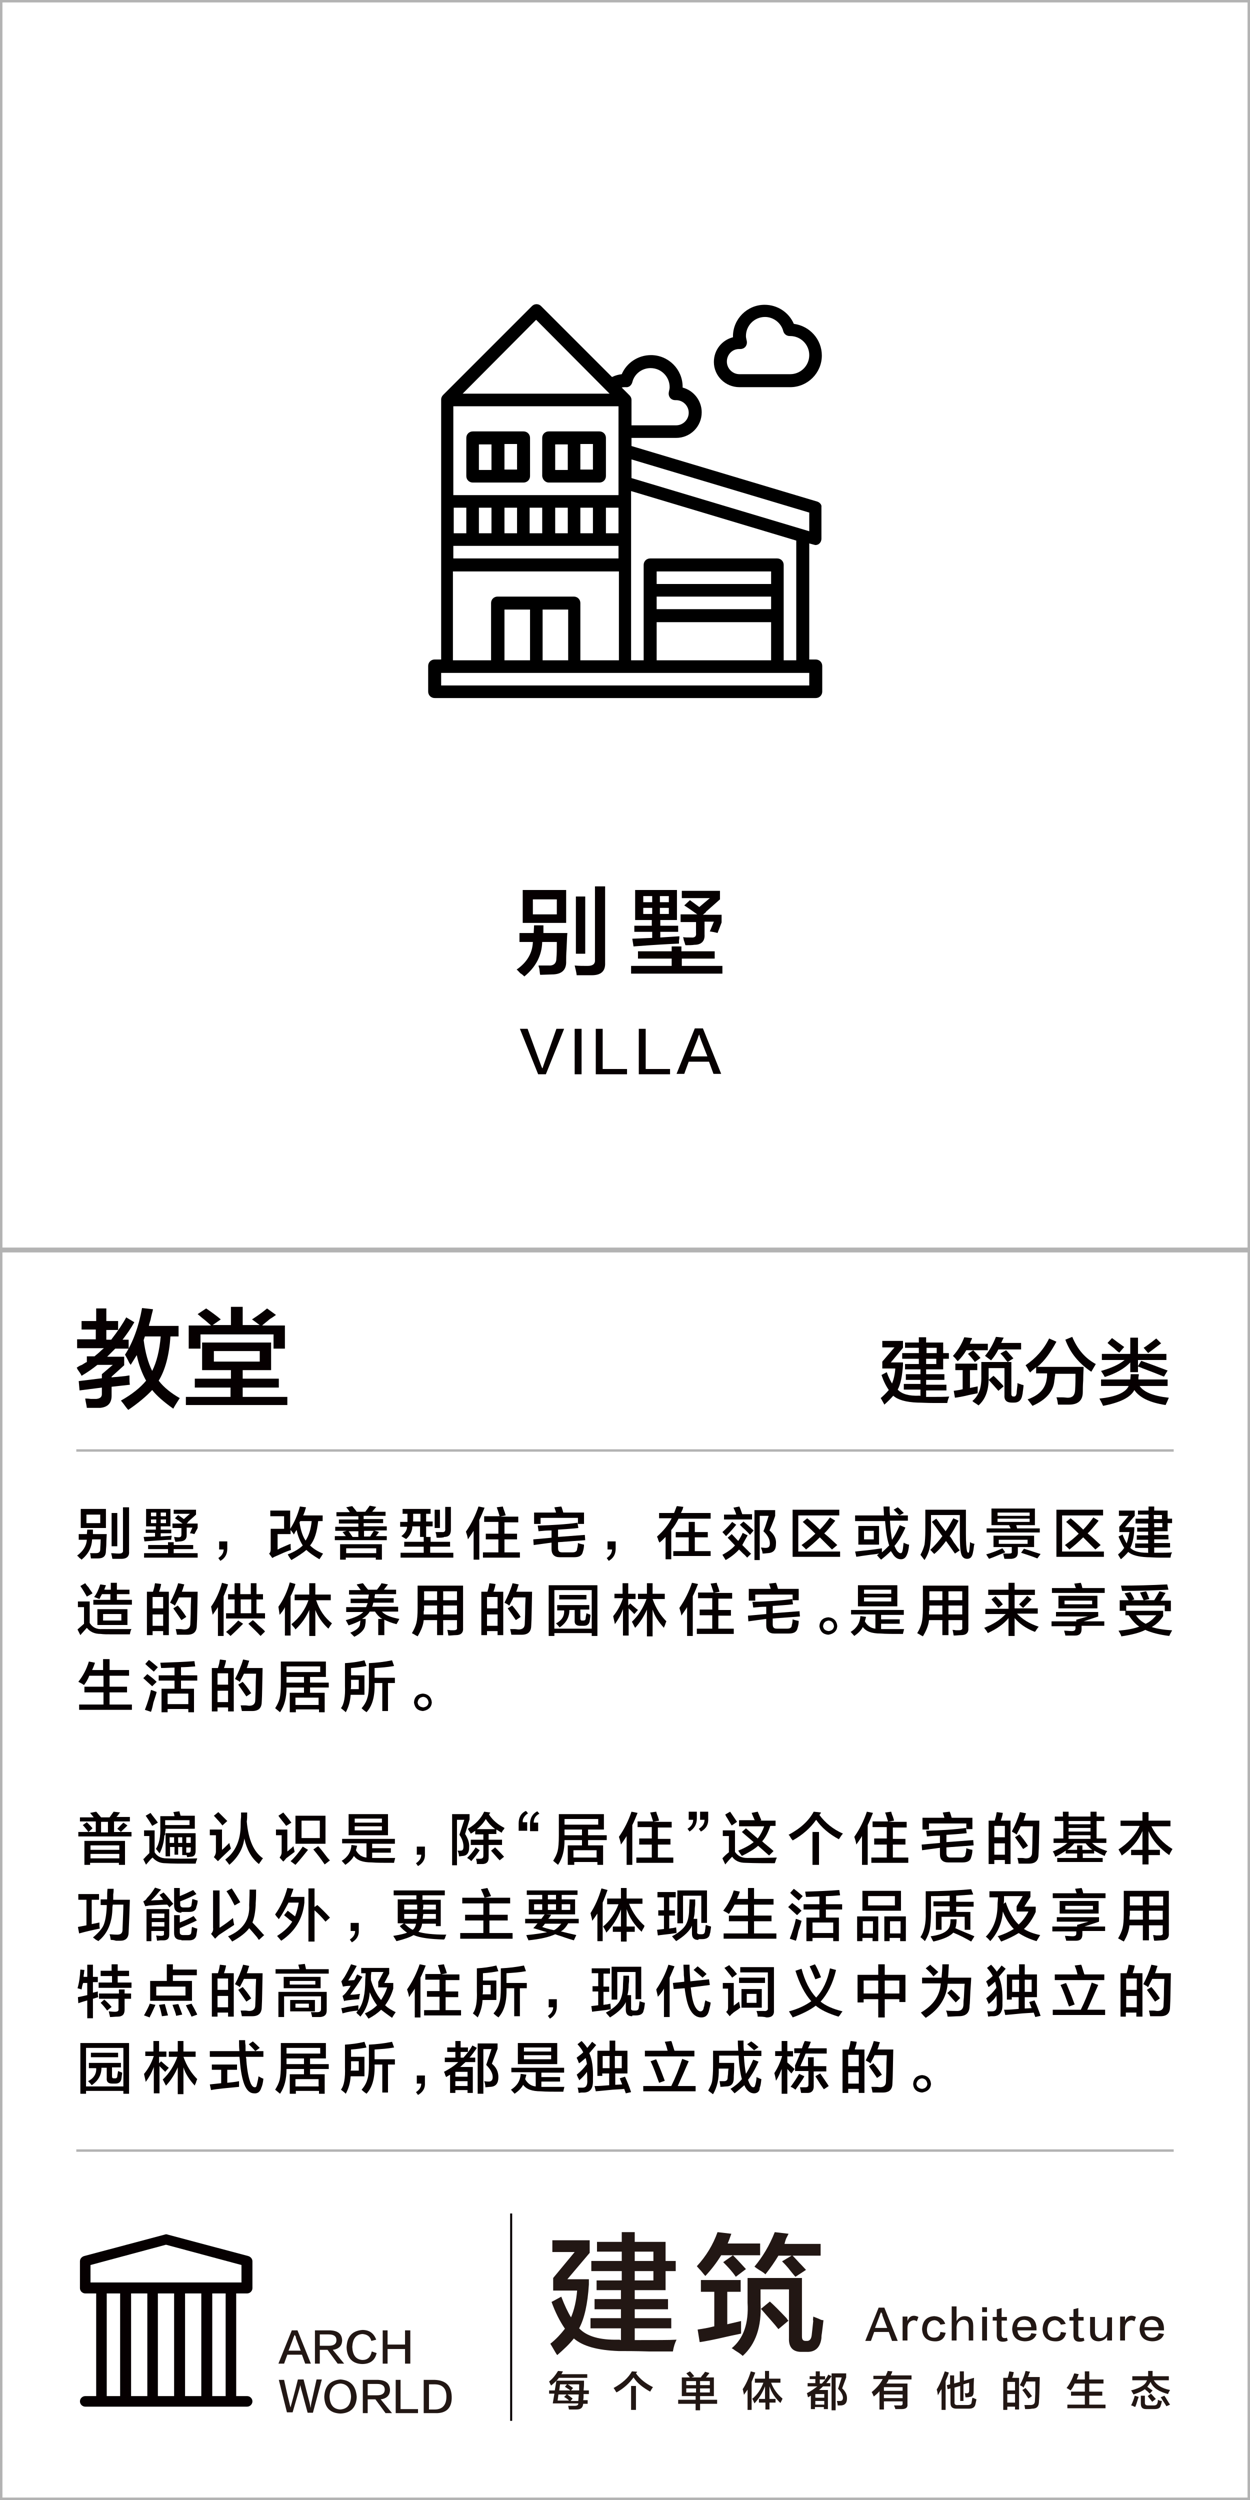 <?xml version="1.0" encoding="utf-8"?>
<!-- Generator: Adobe Illustrator 19.0.0, SVG Export Plug-In . SVG Version: 6.00 Build 0)  -->
<svg version="1.1" id="图层_1" xmlns="http://www.w3.org/2000/svg" xmlns:xlink="http://www.w3.org/1999/xlink" x="0px" y="0px"
	 width="308px" height="616px" viewBox="0 0 308 616" style="enable-background:new 0 0 308 616;" xml:space="preserve">
<style type="text/css">
	.st0{fill:#060001;}
	.st1{fill:#B3B3B3;}
	.st2{fill:#070102;}
	.st3{fill:#221714;}
</style>
<g id="XMLID_554_">
	<path id="XMLID_91_" class="st0" d="M20.1,327.7v-2.2h3.6v-3.1h2.5v3.1h2.9v2.2h-2.9v2.4h1.2c1.7-2.2,2.9-4,3.7-5.5l2,1.2
		c-0.9,1.6-1.9,3-2.9,4.3h1.5v2.2h-3.3c-0.6,0.6-1.3,1.3-2,2h4.2v2.1l-3.1,2.8v0.2c0.5-0.1,1.2-0.1,2-0.2c1.1-0.1,1.9-0.2,2.4-0.3
		c0,1,0,1.8,0.1,2.3l-4.5,0.5v2.2c0,1.8-0.9,2.8-2.8,3c-1,0-2.1,0-3.3,0c-0.1-0.8-0.3-1.5-0.4-2.3c0.3,0,0.7,0,1.4,0.1
		c0.6,0,1,0,1.3,0c1-0.1,1.4-0.5,1.4-1.2v-1.6l-5.5,0.7l-0.2-2.3l5.7-0.7v-1l2.7-2.3h-3.8c-1.1,0.9-2.4,1.8-3.9,2.7
		c-0.1-0.3-0.5-0.9-1-1.6c-0.1-0.2-0.1-0.3-0.2-0.4c0.3-0.2,0.7-0.5,1.3-0.7c0.5-0.3,0.9-0.6,1.2-0.7v-1.4h1.9
		c0.3-0.3,0.9-0.7,1.6-1.4c0.3-0.3,0.6-0.5,0.7-0.6H19v-2.2h4.6v-2.4H20.1z M32.2,336.3c-0.1-0.1-0.2-0.3-0.4-0.6
		c-0.4-0.9-0.8-1.5-1-1.9c2-3.1,3.4-7,4.2-11.5l2.7,0.3c-0.1,0.6-0.4,1.5-0.6,2.6c-0.2,0.7-0.4,1.2-0.4,1.5H44v2.6h-2
		c-0.3,4.6-1.3,8.3-2.9,10.9c1.3,1.7,3.1,3.1,5.2,4.3c-0.1,0.1-0.2,0.3-0.4,0.6c-0.5,0.8-0.9,1.4-1.2,2c-2.4-1.7-4.2-3.3-5.2-4.6
		c-1.4,1.5-3.4,3.2-5.9,4.9c-0.2-0.2-0.5-0.6-0.8-1c-0.4-0.6-0.8-1-1-1.3c2.7-1.5,4.8-3.2,6.2-4.9c-1-1.8-1.8-3.9-2.3-6.3
		C33.2,334.7,32.7,335.5,32.2,336.3z M35.4,330.2c0.4,3.1,1.1,5.6,2.1,7.6c1.1-2.2,1.8-5,2.1-8.5h-3.9
		C35.6,329.6,35.5,329.9,35.4,330.2z"/>
	<path id="XMLID_609_" class="st0" d="M49.8,337.6v-6.8h17v6.8h-7v2.1h8.9v2.2h-8.9v2.3h11v2h-25v-2h11v-2.3H48v-2.2h8.9v-2.1H49.8z
		 M46.5,332.3v-5.7h5.5c-0.3-0.3-0.8-0.7-1.6-1.4c-0.8-0.6-1.3-1.1-1.7-1.4l2.1-1.4c1.6,1.1,2.8,2,3.6,2.7l-2,1.4h4.5v-4.5h2.9v4.5
		H64l-1.9-1.4c0.1-0.1,0.2-0.1,0.3-0.2c1.7-1.1,2.8-2,3.4-2.5L68,324c-0.3,0.2-0.8,0.6-1.5,1c-0.8,0.7-1.5,1.2-1.9,1.6h5.6v5.7h-2.8
		v-3.5h-18v3.5H46.5z M52.7,332.9v2.6H64v-2.6H52.7z"/>
</g>
<path id="XMLID_549_" class="st1" d="M308,307.4V0.6V0h-0.6H0.6H0v0.6v306.8v0.6h308V307.4z M307.4,307.4H0.6V0.6h306.8V307.4z"/>
<path id="XMLID_542_" class="st1" d="M308,615.4V308.6V308h-0.6H0.6H0v0.6v306.8v0.6h308V615.4z M307.4,615.4H0.6V308.6h306.8V615.4
	z"/>
<rect id="XMLID_541_" x="18.8" y="357.1" class="st1" width="270.4" height="0.6"/>
<rect id="XMLID_535_" x="18.8" y="529.6" class="st1" width="270.4" height="0.6"/>
<g id="XMLID_523_">
	<g id="XMLID_4055_">
		<path id="XMLID_4521_" class="st0" d="M22.4,384c0-0.2-0.1-0.5-0.1-0.9c-0.1-0.2-0.1-0.4-0.1-0.4c0.5,0,1,0,1.4,0
			c0.8,0,1.1-0.3,1.1-1c0-0.5,0.1-1.3,0.1-2.4h-2.1c-0.1,2-0.9,3.6-2.6,5c-0.1-0.1-0.3-0.3-0.6-0.5c-0.2-0.3-0.4-0.4-0.5-0.5
			c1.5-1.1,2.3-2.4,2.4-3.9h-2V378h2l0.1-1.1h1.4v1.1h3.4c0,0.4-0.1,1.2-0.1,2.3c0,0.8-0.1,1.4-0.1,1.8c0,1.3-0.6,1.9-2,1.9
			L22.4,384z M19.9,376.5v-4.7h6.2v4.7H19.9z M21.3,373.2v2.1h3.4v-2.1H21.3z M27.7,384.1c-0.1-0.5-0.2-0.9-0.3-1.4
			c0.6,0,1.2,0.1,1.9,0.1c0.8,0,1.1-0.3,1-0.9v-10.5h1.5v10.9c0.1,1.2-0.6,1.8-1.9,1.8C29.2,384.1,28.5,384.1,27.7,384.1z M27.5,381
			v-8.2h1.4v8.2H27.5z"/>
		<path id="XMLID_4513_" class="st0" d="M36.5,381.7v-1h4.9v-0.7h1.4v0.7h4.8v1h-4.8v1h5.9v1.1H35.5v-1.1h5.9v-1H36.5z M35.9,377.8
			v-0.9h2.5v-0.8H36v-4.3h6v4.3h-2.4v0.8h2.6v0.9h-2.6v0.8c1-0.1,1.9-0.1,2.7-0.2c0,0.1,0,0.3-0.1,0.6c0,0.2,0,0.4,0,0.4
			c-1.3,0-3.5,0.2-6.6,0.4l-0.2-1.1l2.8-0.1v-0.9H35.9z M37.2,372.7v0.9h1.3v-0.9H37.2z M37.2,374.4v0.9h1.3v-0.9H37.2z M40.9,372.7
			h-1.3v0.9h1.3V372.7z M39.6,374.4v0.9h1.3v-0.9H39.6z M47.9,378c-0.4-0.1-0.7-0.2-1.1-0.2l0.6-1.4h-1.4v1.9c0,0.9-0.5,1.4-1.5,1.5
			c-0.4,0-0.8,0.1-1.3,0.1c0-0.1-0.1-0.4-0.2-0.7c0-0.2-0.1-0.4-0.1-0.5c0.2,0,0.6,0.1,1.1,0.1c0.5,0,0.7-0.2,0.7-0.7v-1.6h-2.2
			v-1.1H45c-0.6-0.4-1.2-0.9-1.9-1.3l0.8-0.8l1.4,1l1.5-1.3h-4v-1h5.5v1.2l-2,1.8h0.1l-0.4,0.4h2.7v1.1L47.9,378z"/>
		<path id="XMLID_4511_" class="st0" d="M54.3,384.6l-0.5-0.7c0.9-0.6,1.3-1.3,1.3-2.1H54v-2h2c0,0.3,0,0.9,0,1.8
			C56,382.9,55.5,383.9,54.3,384.6z"/>
		<path id="XMLID_4508_" class="st0" d="M67.1,383.9l-0.8-1.1c0.3-0.2,0.4-0.6,0.4-1.1v-5H70v-3.1h-3.4v-1.4h4.9v4.5
			c1-1.5,1.8-3.3,2.4-5.5l1.5,0.2c-0.2,0.7-0.4,1.4-0.7,2h4.8v1.4h-1.1c-0.3,2.7-0.9,4.7-2,6c0.8,0.8,1.9,1.5,3.2,2
			c-0.3,0.5-0.6,1-0.9,1.4c-1.5-0.9-2.5-1.6-3.2-2.3c-0.8,0.7-2,1.5-3.7,2.5c-0.4-0.5-0.7-1-0.9-1.4c1.6-0.6,2.9-1.4,3.7-2.2
			c-0.7-1.1-1.2-2.3-1.5-3.8c-0.1,0.1-0.2,0.2-0.3,0.4c-0.2,0.3-0.3,0.6-0.4,0.7c0,0-0.1-0.1-0.1-0.2c-0.3-0.4-0.5-0.7-0.7-0.9v1
			h-3.2v3.8c0.1,0,0.3-0.1,0.6-0.3c1.2-0.5,2-0.9,2.6-1.1c0,0.5,0,1,0.1,1.5c-1.2,0.4-2.3,0.9-3.4,1.4
			C67.8,383.5,67.4,383.7,67.1,383.9z M74,374.8l-0.2,0.3c0.3,2,0.8,3.5,1.5,4.5c0.8-1.2,1.3-2.8,1.5-4.8H74z"/>
		<path id="XMLID_4502_" class="st0" d="M82.9,373.6v-1h3.3c-0.3-0.5-0.6-0.9-0.9-1.2l1.5-0.3c0.1,0.1,0.2,0.3,0.4,0.5
			c0.3,0.4,0.6,0.7,0.7,0.9h2.1c0.3-0.4,0.7-0.9,1.1-1.5l1.6,0.3l-1,1.2h3.3v1h-5.4v0.8h4.8v1h-4.8v0.8h5.7v1h-3.1l1.2,0.4
			c-0.1,0.1-0.2,0.2-0.3,0.4c-0.2,0.3-0.4,0.5-0.5,0.6h2.7v1H82.5v-1h2.7c-0.1-0.1-0.2-0.3-0.4-0.5c-0.2-0.3-0.3-0.4-0.4-0.5l1-0.3
			h-2.8v-1h5.7v-0.8h-4.8v-1h4.8v-0.8H82.9z M83.8,384.3v-3.8h10.3v3.8h-1.5v-0.5h-7.4v0.5H83.8z M85.3,381.5v1.2h7.4v-1.2H85.3z
			 M85.9,377.3c0.1,0.1,0.3,0.4,0.5,0.7c0.2,0.3,0.4,0.6,0.5,0.7h1.4v-1.4H85.9z M91.2,378.6l0.9-1.4h-2.4v1.4H91.2z"/>
		<path id="XMLID_4497_" class="st0" d="M99.2,373v-1.2h6.9v1.2H105v1.9h1.6v1.2H105v2.6h1.1v1.2h4.8v1.2H106v1.5h5.7v1.2h-13v-1.2
			h5.7v-1.5h-4.8v-1.2h4.8v-1.2h-0.9v-2.6h-1.9c0,1.1-0.5,2.2-1.5,3.1c-0.1,0-0.2-0.1-0.4-0.2c-0.2-0.1-0.5-0.3-0.8-0.5
			c0.9-0.7,1.4-1.5,1.4-2.3h-1.7v-1.2h1.8v-0.1V373H99.2z M101.8,373v1.9h1.8V373H101.8z M107.1,376.5V372h1.3v4.5H107.1z
			 M107.6,378.9c0-0.1-0.1-0.4-0.1-0.7c-0.1-0.3-0.1-0.5-0.2-0.7c0.4,0,1,0,1.6,0c0.6,0.1,0.9-0.2,0.8-0.9v-5.3h1.4v5.6
			c0,1.2-0.5,1.8-1.6,1.8C109.2,378.9,108.5,378.9,107.6,378.9z"/>
		<path id="XMLID_4494_" class="st0" d="M115.3,379.3c-0.1-0.7-0.3-1.3-0.5-1.9c1.4-2,2.4-4.1,3.1-6.2l1.5,0.3c-0.4,1-0.8,2-1.3,3
			v9.8h-1.4v-7.1C116.3,377.9,115.8,378.5,115.3,379.3z M119.3,375v-1.4h3.8c0-0.1-0.1-0.3-0.2-0.7c-0.2-0.7-0.4-1.2-0.5-1.5
			l1.5-0.2c0,0.1,0.1,0.4,0.2,0.7c0.3,0.7,0.4,1.2,0.5,1.5l-1.4,0.3h4.5v1.4h-3.4v2.8h3.1v1.4h-3.1v3.2h3.8v1.3H119v-1.3h3.8v-3.2
			h-3.1v-1.4h3.1V375H119.3z"/>
		<path id="XMLID_4491_" class="st0" d="M131.5,380.7l-0.1-1.4l4.5-0.4v-1.8c-1.2,0-2.2,0.1-3.2,0.2l-0.2-1.4c3.7-0.1,7-0.3,9.8-0.7
			l0.2,1.3c-1.8,0.2-3.5,0.3-5,0.4v1.8l6.6-0.5l0.1,1.3l-6.7,0.5v1.4c0,0.8,0.3,1.1,1,1.1h2.6c0.7,0,1.1-0.3,1.1-0.9
			c0.1-0.3,0.2-0.8,0.2-1.4c0.5,0.2,1,0.3,1.5,0.4c0,0.6-0.1,1.2-0.3,1.8c-0.2,0.9-0.9,1.3-2.1,1.3h-3.6c-1.3,0-2-0.7-2-2v-1.6
			L131.5,380.7z M131.6,375.5v-2.8h5.4c-0.1-0.5-0.3-0.9-0.4-1.3l1.7-0.2c0.2,0.4,0.3,0.9,0.5,1.5h5.1v2.8h-1.5V374h-9.2v1.5H131.6z
			"/>
		<path id="XMLID_4489_" class="st0" d="M150,384.6l-0.5-0.7c0.9-0.6,1.3-1.3,1.3-2.1h-1.1v-2h2c0,0.3,0,0.9,0,1.8
			C151.7,382.9,151.2,383.9,150,384.6z"/>
		<path id="XMLID_4486_" class="st0" d="M162.4,374.2v-1.4h3.7c0.1-0.3,0.3-0.7,0.5-1.3c0.1-0.2,0.1-0.3,0.2-0.4l1.6,0.2
			c-0.1,0.1-0.1,0.3-0.2,0.6c-0.2,0.4-0.3,0.7-0.4,0.9h7.3v1.4h-7.9c-0.5,1-1.1,2-1.8,2.8v7.2H164v-5.5c-0.1,0.1-0.4,0.4-0.7,0.7
			c-0.3,0.3-0.6,0.5-0.8,0.7c-0.1-0.2-0.3-0.5-0.4-1c-0.1-0.2-0.2-0.4-0.2-0.5c1.6-1.4,2.8-2.9,3.6-4.5H162.4z M166.5,378.8v-1.3
			h3.2V375h1.5v2.5h3.2v1.3h-3.2v3.4h3.9v1.2h-9.2v-1.2h3.8v-3.4H166.5z"/>
		<path id="XMLID_4480_" class="st0" d="M178.9,378.5l-0.9-1c0.9-0.8,1.7-1.6,2.4-2.5l1,0.7C180.6,376.7,179.8,377.6,178.9,378.5z
			 M184.1,383.8c-0.2-0.2-0.5-0.6-1-1c-0.5-0.5-0.8-0.8-1-1c-0.8,0.9-1.9,1.8-3.3,2.6l-0.8-1.3c1.3-0.7,2.3-1.4,3.1-2.3l-1.8-1.9
			l1-0.9l1.6,1.7c0.4-0.6,0.8-1.3,1.1-2l1.2,0.6c0,0.1-0.1,0.2-0.2,0.4c-0.5,0.9-0.9,1.6-1.1,2c0.4,0.4,0.9,0.9,1.6,1.6
			c0.3,0.3,0.5,0.5,0.6,0.5L184.1,383.8z M178.4,374.5v-1.3h3c-0.1-0.3-0.2-0.7-0.5-1.3c-0.1-0.2-0.1-0.3-0.2-0.4l1.5-0.3
			c0,0.1,0.1,0.3,0.2,0.5c0.2,0.6,0.4,1.1,0.5,1.4h2.4v1.3H178.4z M184.8,378.2c-0.4-0.5-1-1.1-1.9-1.9c-0.3-0.3-0.5-0.5-0.6-0.6
			l0.9-0.8c1.1,0.9,1.9,1.7,2.5,2.2L184.8,378.2z M185.9,384.3v-12.2h5.1v1.4c-0.2,0.6-0.6,1.8-1.4,3.6c1.2,1,1.7,2.1,1.6,3.3
			c0,1.5-0.6,2.2-2,2.3c-0.3,0-0.7,0.1-1.3,0.1c0-0.4-0.2-0.9-0.4-1.5c0.3,0,0.7,0.1,1.1,0.1c0.8,0,1.1-0.3,1.1-1.1c0-1-0.5-2-1.6-3
			c0.4-0.9,0.8-2.2,1.3-3.8h-2.2v10.9H185.9z"/>
		<path id="XMLID_4477_" class="st0" d="M195.3,383.6V372h11.5v1.4h-10.1v8.9h10.3v1.3H195.3z M205,381.8c-1-1-2-2-3-3
			c-1.2,1.2-2.4,2.2-3.4,3c-0.2-0.3-0.6-0.6-1.1-1.1c1.4-1,2.5-1.9,3.4-2.8c-1-1-2.1-2-3.1-2.9l1.1-0.9c1.1,0.9,2.1,1.8,3.1,2.8
			c0.9-0.9,1.7-1.9,2.5-3l1.3,0.8c-0.1,0.1-0.2,0.3-0.3,0.4c-1,1.2-1.8,2.2-2.4,2.7c0,0,0.1,0.1,0.2,0.2c1,0.8,2,1.8,3,2.7
			L205,381.8z"/>
		<path id="XMLID_4472_" class="st0" d="M210.7,374.7v-1.3h7.1c0-0.9-0.1-1.6-0.1-2.2h1.5c0,0.5,0,1.3,0.1,2.2h4.4v1.3h-4.4
			c0,0,0,0.1,0,0.2c0.1,1.9,0.3,3.4,0.5,4.5c0.7-1,1.3-2.2,1.9-3.6l1.4,0.6c-0.9,2-1.8,3.5-2.7,4.5c0.2,0.5,0.4,0.9,0.7,1.3
			c0.3,0.3,0.5,0.5,0.8,0.5c0.3,0,0.4-0.2,0.5-0.7c0.1-0.3,0.1-0.8,0.2-1.5c0-0.2,0.1-0.3,0.1-0.4c0,0,0.1,0,0.1,0.1
			c0.5,0.2,0.9,0.4,1.2,0.4c-0.1,1.2-0.3,2-0.5,2.4c-0.3,0.8-0.8,1.2-1.5,1.2c-0.9,0-1.6-0.5-2.2-1.6c0,0-0.1-0.1-0.1-0.1
			c0-0.1-0.1-0.2-0.2-0.3c-0.7,0.7-1.5,1.4-2.4,2.1c-0.3-0.3-0.6-0.6-1-1.1l0.5-0.4c-0.5,0.1-1.3,0.2-2.2,0.3
			c-1.6,0.2-2.8,0.4-3.4,0.5l-0.3-1.3c1.9-0.2,4.1-0.4,6.6-0.8c0,0.1,0,0.4,0,0.7c0,0.1,0,0.3,0,0.3c0.6-0.5,1.2-1.1,1.8-1.7
			c-0.5-1.4-0.8-3.4-1-5.8c0-0.1,0-0.1,0-0.2H210.7z M211.5,380.6v-4.6h5.1v4.6H211.5z M212.9,377.2v2.1h2.4v-2.1H212.9z
			 M221.6,373.4c-0.1-0.1-0.3-0.3-0.5-0.5c-0.4-0.4-0.7-0.7-0.9-0.9l1-0.6c0.3,0.2,0.7,0.6,1.2,1.1c0.1,0.1,0.2,0.2,0.3,0.3
			L221.6,373.4z"/>
		<path id="XMLID_4469_" class="st0" d="M227.8,384.4c-0.3-0.4-0.7-0.9-1-1.3c0.5-0.9,0.8-1.7,1-2.5c0.1-0.7,0.2-1.9,0.2-3.5v-5.1
			h10v5.9c0,2.2,0.1,3.7,0.3,4.4c0.1,0.2,0.2,0.3,0.3,0.3c0.1,0,0.2-0.2,0.2-0.4c0.1-0.3,0.1-0.9,0.2-1.8c0-0.2,0-0.3,0-0.4
			c0.1,0,0.2,0.1,0.4,0.2c0.3,0.1,0.6,0.2,0.7,0.2c0,0.1,0,0.2-0.1,0.4c-0.1,0.9-0.2,1.5-0.3,1.9c-0.2,0.9-0.6,1.4-1.4,1.4
			c-0.8,0-1.3-0.5-1.5-1.4c-0.2-0.7-0.3-2.4-0.3-4.9v-4.5h-7.1v3.8c0,1.8-0.1,3.2-0.3,4.2S228.5,383.3,227.8,384.4z M235.3,382.8
			c-0.7-1-1.4-2-2.2-3.1c-0.8,1.1-1.7,2.2-2.9,3.2c-0.1-0.1-0.3-0.3-0.5-0.5c-0.2-0.3-0.4-0.4-0.5-0.5c1.2-1.1,2.2-2.3,3-3.4
			c-0.4-0.5-1-1.4-1.8-2.5c-0.3-0.4-0.6-0.8-0.8-1l1.1-0.8c0.2,0.3,0.6,0.7,1,1.4c0.6,0.8,1,1.3,1.3,1.7c0.7-1,1.3-2.1,1.9-3.2
			l1.3,0.6c-0.7,1.4-1.4,2.7-2.2,3.8c0.3,0.3,0.6,0.8,1,1.5c0.7,0.9,1.1,1.6,1.5,2L235.3,382.8z"/>
		<path id="XMLID_4461_" class="st0" d="M243.7,384.1l-0.7-1.1c1.1-0.3,2.5-0.8,4-1.5l0.7,1C246.4,383,245.1,383.6,243.7,384.1z
			 M244.3,375.8v-4.1h10.7v4.1h-4.6c0,0.1,0.1,0.2,0.1,0.4c0.1,0.2,0.1,0.3,0.1,0.4h5.6v1h-13.1v-1h5.9c0-0.1-0.1-0.3-0.2-0.4
			c-0.1-0.2-0.1-0.4-0.2-0.4H244.3z M247.5,384.1c-0.1-0.3-0.2-0.7-0.3-1.3c0.5,0,0.9,0,1.3,0c0.6,0,0.9-0.1,0.8-0.5v-1.1h-4.5v-2.8
			h10v2.8h-4v1.3c0,1-0.5,1.5-1.6,1.6H247.5z M245.8,372.7v0.8h7.9v-0.8H245.8z M245.8,374.2v0.8h7.9v-0.8H245.8z M246.1,379.4v1
			h7.1v-1H246.1z M255.6,384c-1.2-0.5-2.5-0.9-4-1.4l0.7-1c0.4,0.1,0.9,0.3,1.6,0.5c1.1,0.4,1.9,0.6,2.5,0.8L255.6,384z"/>
		<path id="XMLID_4458_" class="st0" d="M260.3,383.6V372h11.5v1.4h-10.1v8.9h10.3v1.3H260.3z M269.9,381.8c-1-1-2-2-3-3
			c-1.2,1.2-2.4,2.2-3.4,3c-0.2-0.3-0.6-0.6-1.1-1.1c1.4-1,2.5-1.9,3.4-2.8c-1-1-2.1-2-3.1-2.9l1.1-0.9c1.1,0.9,2.1,1.8,3.1,2.8
			c0.9-0.9,1.7-1.9,2.5-3l1.3,0.8c-0.1,0.1-0.2,0.3-0.3,0.4c-1,1.2-1.8,2.2-2.4,2.7c0,0,0.1,0.1,0.2,0.2c1,0.8,2,1.8,3,2.7
			L269.9,381.8z"/>
		<path id="XMLID_4454_" class="st0" d="M279.8,375.3v-1.1h3.2v-1h-2.6v-1h2.6v-1h1.4v1h3.3v2h1.1v1.1h-1.1v2h-3.3v0.9h3.5v1.1h-3.5
			v0.9h3.9v1.1h-3.9v1.3c2.2,0,3.7,0,4.4-0.1c-0.2,0.3-0.3,0.7-0.4,1.3c-0.5,0-1.3,0-2.5,0c-1.4,0-2.5-0.1-3.2-0.1
			c-2.2-0.1-3.8-0.5-4.7-1.3c-0.5,0.6-1.1,1.2-1.8,1.8c0,0-0.1-0.1-0.2-0.3c-0.3-0.5-0.5-0.8-0.5-0.9c0.6-0.5,1.1-1,1.5-1.6
			c-0.5-0.8-1-1.8-1.4-2.8l1-0.5c0.3,0.9,0.7,1.6,1,2.2c0.3-0.8,0.5-1.8,0.7-2.8h-2.5v-1.3l2.3-2.7h-2.4v-1.3h3.9v1.3l-2.4,2.8h2.3
			v0.5c-0.1,2.1-0.5,3.6-1,4.6c0.8,0.8,2.2,1.2,4.1,1.2c0,0,0.1,0,0.2,0c0,0,0.1,0.1,0.1,0.1v-1.3h-3.2v-1.1h3.2v-0.9h-2.8v-1.1h2.8
			v-0.9h-2.7v-1h2.7v-1H279.8z M286.3,373.3h-2v1h2V373.3z M284.4,375.3v1h2v-1H284.4z"/>
		<path id="XMLID_4448_" class="st0" d="M19.8,402.9l-0.7-1.4l1.6-1.4V396h-1.5v-1.4h2.9v5.3c0.7,1.1,1.7,1.6,3.1,1.5
			c2.2,0,4.6,0,7.2,0c-0.2,0.3-0.3,0.7-0.4,1.3c-2,0-3.5,0-4.5,0c-1.1,0-2,0-2.7-0.1c-1.5,0-2.6-0.5-3.4-1.5
			C20.8,401.8,20.2,402.4,19.8,402.9z M21.4,393.4c-0.4-0.7-0.9-1.6-1.6-2.6l1.2-0.7c0.2,0.3,0.4,0.6,0.8,1c0.4,0.7,0.8,1.1,1,1.5
			L21.4,393.4z M24.5,394c-0.5-0.2-1-0.4-1.3-0.5c0.7-0.9,1.1-1.9,1.5-3.1l1.4,0.2c-0.1,0.4-0.3,0.7-0.4,1.1h1.6V390h1.5v1.7h3.1
			v1.1h-3.1v1.4h3.7v1.2H23v-1.2h4.2v-1.4h-2.1c0,0.1-0.1,0.2-0.2,0.4C24.7,393.6,24.6,393.8,24.5,394z M24,400.4v-3.9h7.4v3.9H24z
			 M25.4,397.7v1.6h4.5v-1.6H25.4z"/>
		<path id="XMLID_4442_" class="st0" d="M36.2,402.9v-10.7h1.5c0.1-0.4,0.3-0.9,0.4-1.6c0-0.2,0.1-0.4,0.1-0.5l1.5,0.2
			c-0.1,0.7-0.3,1.3-0.5,1.9h2.4v10.7h-1.4v-1h-2.6v1H36.2z M37.6,393.5v2.8h2.6v-2.8H37.6z M37.6,397.8v2.8h2.6v-2.8H37.6z
			 M43.6,402.8c-0.1-0.5-0.2-1-0.3-1.4c0.2,0,0.5,0,1,0c0.5,0,0.8,0.1,1.1,0.1c1,0,1.5-0.5,1.5-1.4c0-0.6,0.1-1.8,0.1-3.7
			c0-1.3,0.1-2.3,0.1-2.8h-3c-0.3,0.7-0.7,1.4-1,2c-0.1,0-0.2-0.1-0.3-0.2c-0.2-0.1-0.5-0.3-0.9-0.5c0.8-1.5,1.5-3.1,2-4.8l1.5,0.3
			c0,0.1-0.1,0.3-0.2,0.6c-0.1,0.5-0.3,0.9-0.4,1.2h3.9c-0.1,4-0.1,6.7-0.2,8.2c0,1.6-0.7,2.4-2.4,2.4
			C45.2,402.8,44.4,402.8,43.6,402.8z M44.7,399.2c-0.6-0.9-1.3-1.9-2-2.9l1.1-0.7c0.7,0.8,1.4,1.7,2.1,2.8L44.7,399.2z"/>
		<path id="XMLID_4436_" class="st0" d="M52.4,397.9c0-0.2-0.1-0.5-0.2-1c-0.1-0.5-0.1-0.8-0.2-1c1.2-1.7,2.1-3.7,2.7-5.9l1.5,0.4
			c-0.3,1-0.7,2-1.1,2.9v9.8h-1.4v-7.1C53.3,396.6,52.9,397.2,52.4,397.9z M56.8,403.1c-0.3-0.3-0.6-0.6-1.1-1
			c0.8-0.6,1.8-1.5,3-2.8l1.2,0.8C58.9,401.1,57.9,402.1,56.8,403.1z M56.2,394.1v-1.3h1.6v-2.7h1.4v2.7h2.6v-2.7h1.4v2.7h1.6v1.3
			h-1.6v3.4h2.1v1.3h-9.6v-1.3h2.1v-3.4H56.2z M59.3,394.1v3.4h2.6v-3.4H59.3z M64.2,403.1c-0.9-1-2-2-3-3l1.1-0.9
			c0.4,0.3,0.9,0.8,1.5,1.4c0.7,0.6,1.2,1,1.5,1.4L64.2,403.1z"/>
		<path id="XMLID_4433_" class="st0" d="M68.9,397.9c-0.1-0.7-0.2-1.4-0.3-2c1.3-1.8,2.2-3.8,2.8-6l1.4,0.4c-0.3,1.1-0.7,2.1-1.2,3
			v9.7h-1.4v-7C69.9,396.7,69.4,397.3,68.9,397.9z M72.6,394.3v-1.4h3.6v-2.8h1.5v2.8h3.8v1.4h-3.6c0.8,2.4,2.1,4.3,3.9,5.7
			c-0.1,0.1-0.3,0.4-0.5,0.7c-0.2,0.3-0.3,0.5-0.4,0.6c-1.5-1.4-2.6-3-3.2-4.6v6.4h-1.5v-6.4c-0.8,1.8-1.9,3.4-3.4,4.8
			c-0.1-0.2-0.3-0.5-0.6-0.8c-0.2-0.2-0.3-0.4-0.4-0.5c2-1.6,3.4-3.6,4.2-5.9H72.6z"/>
		<path id="XMLID_4431_" class="st0" d="M93.2,402.9v-4h1c-0.7-0.4-1.3-1-1.8-1.8h-1.3c-0.4,0.7-1.1,1.3-1.9,1.8h0.9
			c0,0.5,0,1-0.1,1.4c-0.1,1.2-1.1,2.2-2.7,3c-0.3-0.3-0.7-0.7-1-1c1.5-0.6,2.3-1.3,2.4-2.1c0-0.3,0.1-0.6,0.1-0.9
			c-0.7,0.4-1.7,0.8-2.9,1.2c-0.2-0.4-0.5-0.9-0.7-1.3c2.3-0.6,3.7-1.3,4.3-2h-4.2v-1.2h4.9c0.1-0.3,0.3-0.7,0.4-1h-4.2v-1.1h4.3
			c0-0.1,0.1-0.3,0.1-0.5c0-0.2,0.1-0.4,0.1-0.5H86v-1.1h2.9c-0.1-0.1-0.3-0.4-0.5-0.7c-0.3-0.3-0.4-0.5-0.5-0.7l1.5-0.3
			c0.1,0.1,0.3,0.3,0.4,0.5c0.4,0.5,0.7,0.9,0.9,1.1h2.2c0.6-0.8,1-1.3,1.1-1.6l1.6,0.3c-0.3,0.4-0.7,0.9-1,1.3h3v1.1h-5.2
			c0,0.1,0,0.3-0.1,0.5c0,0.2,0,0.4,0,0.5h4.7v1.1H92c-0.1,0.4-0.2,0.7-0.3,1h6.4v1.2h-4c0.7,0.8,2.1,1.4,4.3,1.8
			c-0.2,0.4-0.4,0.8-0.7,1.3c-1.2-0.3-2.2-0.7-3-1.1v3.8H93.2z"/>
		<path id="XMLID_4425_" class="st0" d="M102.9,403.2c-0.1-0.1-0.4-0.2-0.7-0.4c-0.3-0.2-0.6-0.3-0.7-0.4c0.5-0.8,0.9-1.7,1.1-2.5
			c0.2-0.8,0.3-2,0.3-3.6v-5.6h11.2v10.4c0.1,1.2-0.5,1.8-1.8,1.8c-0.5,0-1.1,0.1-1.8,0.1c0-0.1-0.1-0.3-0.1-0.5
			c-0.1-0.4-0.1-0.7-0.2-0.9c0.2,0,0.4,0,0.8,0.1c0.3,0,0.6,0,0.7,0c0.7,0,1-0.2,0.9-0.7v-1.8h-3.4v3.7h-1.5v-3.7h-3.3
			C104.3,400.4,103.8,401.7,102.9,403.2z M104.5,396.3c0,0.2,0,0.5-0.1,0.8c0,0.3,0,0.5,0,0.7h3.3v-2.2h-3.2V396.3z M104.5,392.1
			v2.2h3.2v-2.2H104.5z M112.6,392.1h-3.4v2.2h3.4V392.1z M109.2,395.6v2.2h3.4v-2.2H109.2z"/>
		<path id="XMLID_4419_" class="st0" d="M118.6,402.9v-10.7h1.5c0.1-0.4,0.3-0.9,0.4-1.6c0-0.2,0.1-0.4,0.1-0.5l1.5,0.2
			c-0.1,0.7-0.3,1.3-0.5,1.9h2.4v10.7h-1.4v-1H120v1H118.6z M120,393.5v2.8h2.6v-2.8H120z M120,397.8v2.8h2.6v-2.8H120z M126,402.8
			c-0.1-0.5-0.2-1-0.3-1.4c0.2,0,0.5,0,1,0c0.5,0,0.8,0.1,1.1,0.1c1,0,1.5-0.5,1.5-1.4c0-0.6,0.1-1.8,0.1-3.7c0-1.3,0.1-2.3,0.1-2.8
			h-3c-0.3,0.7-0.7,1.4-1,2c-0.1,0-0.2-0.1-0.3-0.2c-0.2-0.1-0.5-0.3-0.9-0.5c0.8-1.5,1.5-3.1,2-4.8l1.5,0.3c0,0.1-0.1,0.3-0.2,0.6
			c-0.1,0.5-0.3,0.9-0.4,1.2h3.9c-0.1,4-0.1,6.7-0.2,8.2c0,1.6-0.7,2.4-2.4,2.4C127.6,402.8,126.8,402.8,126,402.8z M127.1,399.2
			c-0.6-0.9-1.3-1.9-2-2.9l1.1-0.7c0.7,0.8,1.4,1.7,2.1,2.8L127.1,399.2z"/>
		<path id="XMLID_4414_" class="st0" d="M135.2,403.1v-12.5h12v12.5h-1.4v-0.7h-9.2v0.7H135.2z M136.6,391.8v9.5h9.2v-9.5H136.6z
			 M137.3,396.6v-1.1h7.9v1.1h-2.2v2.2c0,0.3,0.1,0.5,0.4,0.5h0.4c0.3,0,0.5-0.2,0.5-0.5c0-0.2,0.1-0.7,0.2-1.3
			c0.3,0.1,0.7,0.3,1,0.4c0,0.2,0,0.4-0.1,0.8c0,0.3-0.1,0.6-0.1,0.8c-0.2,0.8-0.7,1.1-1.5,1.1H143c-1,0-1.5-0.4-1.4-1.4v-2.5h-1.3
			c0,1.8-0.8,3.2-2.4,4.3c-0.3-0.4-0.6-0.7-0.9-1c1.4-0.7,2.1-1.8,2-3.2H137.3z M137.8,394.1V393h6.7v1.1H137.8z"/>
		<path id="XMLID_4411_" class="st0" d="M151.4,394v-1.3h2v-2.6h1.4v2.6h1.8v1.3h-1.8v1.6l0.5-0.5c0.6,0.5,1.2,1.1,1.9,1.6l-0.9,1
			c-0.4-0.4-0.9-0.9-1.4-1.4v6.7h-1.4v-6.5c-0.5,1.4-1.2,2.6-2,3.7c0-0.2-0.1-0.5-0.2-1c-0.1-0.5-0.2-0.8-0.2-1
			c1-1.2,1.8-2.6,2.4-4.4H151.4z M157.2,394v-1.3h2.2v-2.6h1.4v2.6h3v1.3h-3c0.8,2.3,2,4.1,3.4,5.5c-0.1,0.2-0.2,0.4-0.3,0.8
			c-0.1,0.3-0.3,0.6-0.3,0.8c-1.3-1.4-2.3-2.9-2.8-4.5v6.6h-1.4v-6.6c-0.7,1.6-1.6,3.1-2.9,4.5c-0.3-0.5-0.5-1-0.8-1.5
			c1.6-1.5,2.8-3.4,3.6-5.6H157.2z"/>
		<path id="XMLID_4408_" class="st0" d="M167.9,398.1c-0.1-0.7-0.3-1.3-0.5-1.9c1.4-2,2.4-4.1,3.1-6.2l1.5,0.3c-0.4,1-0.8,2-1.3,3
			v9.8h-1.4V396C168.9,396.7,168.4,397.3,167.9,398.1z M172,393.8v-1.4h3.8c0-0.1-0.1-0.3-0.2-0.7c-0.2-0.7-0.4-1.2-0.5-1.5l1.5-0.2
			c0,0.1,0.1,0.4,0.2,0.7c0.3,0.7,0.4,1.2,0.5,1.5l-1.4,0.3h4.5v1.4H177v2.8h3.1v1.4H177v3.2h3.8v1.3h-9.1v-1.3h3.8V398h-3.1v-1.4
			h3.1v-2.8H172z"/>
		<path id="XMLID_4405_" class="st0" d="M184.4,399.5l-0.1-1.4l4.5-0.4v-1.8c-1.2,0-2.2,0.1-3.2,0.2l-0.2-1.4c3.7-0.1,7-0.3,9.8-0.7
			l0.2,1.3c-1.8,0.2-3.5,0.3-5,0.4v1.8l6.6-0.5l0.1,1.3l-6.7,0.5v1.4c0,0.8,0.3,1.1,1,1.1h2.6c0.7,0,1.1-0.3,1.1-0.9
			c0.1-0.3,0.2-0.8,0.2-1.4c0.5,0.2,1,0.3,1.5,0.4c0,0.6-0.1,1.2-0.3,1.8c-0.2,0.9-0.9,1.3-2.1,1.3h-3.6c-1.3,0-2-0.7-2-2v-1.6
			L184.4,399.5z M184.5,394.3v-2.8h5.4c-0.1-0.5-0.3-0.9-0.4-1.3l1.7-0.2c0.2,0.4,0.3,0.9,0.5,1.5h5.1v2.8h-1.5v-1.4h-9.2v1.5H184.5
			z"/>
		<path id="XMLID_4402_" class="st0" d="M201.9,400.7c0.1-1.4,0.9-2.1,2.2-2.2c1.3,0.1,2.1,0.9,2.2,2.2c-0.1,1.2-0.9,1.9-2.2,2.1
			C202.8,402.7,202.1,402,201.9,400.7z M202.8,400.7c0.1,0.7,0.5,1.1,1.4,1.2c0.8-0.1,1.2-0.5,1.3-1.2c-0.1-0.8-0.5-1.3-1.3-1.4
			C203.3,399.4,202.9,399.9,202.8,400.7z"/>
		<path id="XMLID_4397_" class="st0" d="M209.7,397.9v-1.2h13v1.2h-5.6v1.1h4.6v1.1h-4.6v1.3c1.9,0,3.8,0,5.7,0c0,0-0.1,0.1-0.1,0.3
			c-0.1,0.4-0.2,0.7-0.2,0.9c-2.5,0-4.3,0-5.5-0.1c-2.2,0-3.6-0.5-4.4-1.6c-0.4,0.8-1.1,1.5-2.1,2.2c-0.3-0.3-0.6-0.7-0.9-1
			c1.5-0.9,2.3-2.2,2.4-3.9l1.4,0.2c-0.1,0.4-0.2,0.8-0.3,1.1c0.6,1.1,1.5,1.7,2.6,1.8v-3.5H209.7z M211.4,395.8v-5.2h9.7v5.2H211.4
			z M212.9,391.7v1h6.7v-1H212.9z M212.9,393.6v1h6.7v-1H212.9z"/>
		<path id="XMLID_4391_" class="st0" d="M227.4,403.2c-0.1-0.1-0.4-0.2-0.7-0.4c-0.3-0.2-0.6-0.3-0.7-0.4c0.5-0.8,0.9-1.7,1.1-2.5
			c0.2-0.8,0.3-2,0.3-3.6v-5.6h11.2v10.4c0.1,1.2-0.5,1.8-1.8,1.8c-0.5,0-1.1,0.1-1.8,0.1c0-0.1-0.1-0.3-0.1-0.5
			c-0.1-0.4-0.1-0.7-0.2-0.9c0.2,0,0.4,0,0.8,0.1c0.3,0,0.6,0,0.7,0c0.7,0,1-0.2,0.9-0.7v-1.8h-3.4v3.7h-1.5v-3.7h-3.3
			C228.8,400.4,228.3,401.7,227.4,403.2z M229,396.3c0,0.2,0,0.5-0.1,0.8c0,0.3,0,0.5,0,0.7h3.3v-2.2H229V396.3z M229,392.1v2.2h3.2
			v-2.2H229z M237.1,392.1h-3.4v2.2h3.4V392.1z M233.7,395.6v2.2h3.4v-2.2H233.7z"/>
		<path id="XMLID_4387_" class="st0" d="M243.5,393v-1.3h5V390h1.5v1.7h5v1.3h-5v3.3h5.7v1.3h-5.1c1.3,1.4,3.1,2.5,5.3,3.2
			c0,0.1-0.1,0.2-0.2,0.3c-0.3,0.4-0.5,0.8-0.7,1c-2.3-0.9-3.9-2.1-5-3.4v4.4h-1.5v-4.4c-1.1,1.4-2.8,2.6-5.1,3.7
			c-0.2-0.4-0.5-0.8-0.9-1.3c2.1-0.8,3.9-1.9,5.3-3.4h-5v-1.3h5.7V393H243.5z M246,396.2c-0.5-0.7-1.1-1.4-1.7-2.1l1-0.8
			c0.6,0.6,1.2,1.2,1.8,2L246,396.2z M252.1,396.2l-1-0.9c0.7-0.7,1.4-1.3,2-2.1l1.1,0.9C253.5,394.8,252.8,395.5,252.1,396.2z"/>
		<path id="XMLID_4382_" class="st0" d="M259.1,400.6v-1.1h6.1v-0.4l2.8-0.8h-7.8v-1.1h10.4v1.1l-3.6,1.2h5.1v1.1h-5.6v0.8
			c0,1.1-0.5,1.6-1.6,1.6c-0.7,0-1.5,0-2.4,0c0-0.2-0.1-0.5-0.2-0.8c0-0.2-0.1-0.3-0.1-0.4c0.7,0,1.3,0.1,1.9,0.1
			c0.6,0,0.9-0.2,0.9-0.7v-0.5H259.1z M259.2,392.5v-1.2h5.9c-0.1-0.2-0.2-0.5-0.3-0.8c0-0.1-0.1-0.3-0.1-0.3l1.6-0.2
			c0.2,0.4,0.3,0.9,0.4,1.3h5.5v1.2H259.2z M260.8,396.3v-3.1h9.6v3.1H260.8z M262.3,394.4v0.9h6.8v-0.9H262.3z"/>
		<path id="XMLID_4378_" class="st0" d="M275.9,396.9v-2.6h2.2c-0.3-0.6-0.7-1.1-1-1.7l1.4-0.3c0.4,0.5,0.7,1.1,1,1.8l-0.7,0.2h3
			c-0.2-0.4-0.5-1.1-0.9-1.9l1.5-0.3c0.3,0.5,0.5,1.2,0.8,1.9l-1.3,0.3h2.5c0.5-0.8,0.9-1.5,1.3-2.2l1.5,0.4
			c-0.4,0.6-0.8,1.2-1.2,1.9h2.5v2.6h-1.5v-1.4h-9.5v1.3h9.1v1.3c-0.7,1.1-1.6,2-2.8,2.7c1.2,0.4,2.9,0.7,5,0.8
			c-0.1,0.3-0.4,0.7-0.7,1.4c-2.4-0.3-4.4-0.8-5.9-1.5c-1.3,0.7-3.3,1.2-5.9,1.6c-0.1-0.4-0.4-0.9-0.7-1.4c2.2-0.2,3.8-0.5,5.1-1
			c-0.9-0.6-1.7-1.5-2.6-2.8h-0.8v-1.1H275.9z M276.5,392c0-0.1-0.1-0.3-0.1-0.5c-0.1-0.3-0.1-0.6-0.2-0.8c3.5,0,7.3-0.1,11.4-0.3
			l0.3,1.3C284,391.9,280.2,392,276.5,392z M284.9,398h-5c0.6,0.9,1.4,1.6,2.4,2.1C283.2,399.7,284.1,399,284.9,398z"/>
		<path id="XMLID_4376_" class="st0" d="M20.7,415.2c-0.4-0.3-0.8-0.5-1.4-0.8c1.1-1.4,2-3,2.6-5l1.5,0.3c-0.2,0.7-0.5,1.3-0.7,1.8
			h2.7v-2.7H27v2.7h4.8v1.4H27v2.7h4.3v1.4H27v3h5.5v1.3h-13V420h6v-3h-4.7v-1.4h4.7v-2.7H22C21.7,413.7,21.3,414.4,20.7,415.2z"/>
		<path id="XMLID_4370_" class="st0" d="M37.5,415.5c-0.8-0.7-1.5-1.4-2.2-2l1-1c0.8,0.6,1.6,1.2,2.3,1.9L37.5,415.5z M37.2,421.8
			l-1.5-0.5c0.7-1.8,1.2-3.4,1.5-4.9c0.4,0.1,0.9,0.3,1.4,0.5c-0.1,0.5-0.4,1.4-0.8,2.6C37.6,420.5,37.4,421.3,37.2,421.8z
			 M37.9,411.9c-0.9-0.8-1.6-1.4-2.1-1.9l0.9-1c0.8,0.6,1.5,1.2,2.2,1.8L37.9,411.9z M39.7,411l-0.2-1.3c3.1-0.1,5.9-0.2,8.4-0.4
			l0.2,1.3c-1.2,0.1-2.3,0.2-3.5,0.2v2h4v1.3h-4v2h3.2v5.8h-1.4v-0.8h-5.1v0.8h-1.5v-5.8H43v-2h-3.9v-1.3H43v-1.9
			C41.9,410.9,40.8,411,39.7,411z M41.3,417.3v2.6h5.1v-2.6H41.3z"/>
		<path id="XMLID_4364_" class="st0" d="M52.2,421.7V411h1.5c0.1-0.4,0.3-0.9,0.4-1.6c0-0.2,0.1-0.4,0.1-0.5l1.5,0.2
			c-0.1,0.7-0.3,1.3-0.5,1.9h2.4v10.7h-1.4v-1h-2.6v1H52.2z M53.6,412.3v2.8h2.6v-2.8H53.6z M53.6,416.6v2.8h2.6v-2.8H53.6z
			 M59.6,421.6c-0.1-0.5-0.2-1-0.3-1.4c0.2,0,0.5,0,1,0c0.5,0,0.8,0.1,1.1,0.1c1,0,1.5-0.5,1.5-1.4c0-0.6,0.1-1.8,0.1-3.7
			c0-1.3,0.1-2.3,0.1-2.8h-3c-0.3,0.7-0.7,1.4-1,2c-0.1,0-0.2-0.1-0.3-0.2c-0.2-0.1-0.5-0.3-0.9-0.5c0.8-1.5,1.5-3.1,2-4.8l1.5,0.3
			c0,0.1-0.1,0.3-0.2,0.6c-0.1,0.5-0.3,0.9-0.4,1.2h3.9c-0.1,4-0.1,6.7-0.2,8.2c0,1.6-0.7,2.4-2.4,2.4
			C61.2,421.6,60.4,421.6,59.6,421.6z M60.7,418c-0.6-0.9-1.3-1.9-2-2.9l1.1-0.7c0.7,0.8,1.4,1.7,2.1,2.8L60.7,418z"/>
		<path id="XMLID_4359_" class="st0" d="M71.4,421.9v-4.8h3.5v-1.3h-4.3c0,2.5-0.5,4.5-1.6,6.1l-1.2-1c0.5-0.8,0.9-1.6,1.1-2.4
			s0.3-2.1,0.3-3.8v-5.3h11.1v3.8h-3.9v1.4H81v1.2h-4.6v1.3H80v4.8h-1.4v-0.7h-5.7v0.7H71.4z M70.6,410.6v1.4h8.3v-1.4H70.6z
			 M70.6,413.2v1.4h4.3v-1.4H70.6z M72.8,418.3v1.8h5.7v-1.8H72.8z"/>
		<path id="XMLID_4355_" class="st0" d="M85.2,421.9c-0.1-0.1-0.4-0.4-0.8-0.7c-0.2-0.1-0.3-0.3-0.4-0.3c0.8-1,1.1-2.9,1-5.5v-5.6
			c1.6-0.1,3.2-0.3,4.8-0.7l0.5,1.4c-1,0.2-2.3,0.4-3.8,0.5v1.8h3.3v4.8h-3.4C86.3,419.2,85.9,420.6,85.2,421.9z M88.5,413.9h-2v1.4
			c0,0.3,0,0.6-0.1,0.9h2V413.9z M90.3,421.9c-0.1-0.1-0.2-0.2-0.4-0.3c-0.4-0.3-0.6-0.5-0.8-0.7c0.7-0.8,1.2-1.7,1.4-2.5
			c0.3-0.8,0.4-2.1,0.4-3.8v-4.8c1.9-0.1,3.8-0.3,5.7-0.7l0.5,1.4c-1.6,0.3-3.2,0.4-4.8,0.5v2.4h5v1.3h-1.7v6.9h-1.4v-6.9h-1.9
			C92.4,418.1,91.7,420.4,90.3,421.9z"/>
		<path id="XMLID_4352_" class="st0" d="M102,419.5c0.1-1.4,0.9-2.1,2.2-2.2c1.3,0.1,2.1,0.9,2.2,2.2c-0.1,1.2-0.9,1.9-2.2,2.1
			C102.9,421.5,102.2,420.8,102,419.5z M102.9,419.5c0.1,0.7,0.5,1.1,1.4,1.2c0.8-0.1,1.2-0.5,1.3-1.2c-0.1-0.8-0.5-1.3-1.3-1.4
			C103.4,418.2,103,418.7,102.9,419.5z"/>
		<path id="XMLID_4344_" class="st0" d="M19.7,448.9v-1.1h3.4l-0.9-1.1l1.5-0.3c0.1,0.1,0.3,0.3,0.6,0.7c0.3,0.3,0.5,0.6,0.6,0.7H27
			c0.5-0.7,0.8-1.1,1-1.4l1.6,0.2c-0.1,0.1-0.3,0.3-0.4,0.5c-0.2,0.3-0.4,0.5-0.5,0.6h3.3v1.1h-3.9v2.6h4.3v1.1H19.3v-1.1h4.3v-2.6
			H19.7z M21.8,451.4c-0.1-0.1-0.2-0.2-0.3-0.4c-0.4-0.5-0.8-1-1.1-1.3l1-0.7c0.7,0.7,1.2,1.2,1.4,1.5L21.8,451.4z M20.8,459.5v-5.9
			h10v5.9h-1.5V459h-7.1v0.5H20.8z M22.3,454.7v1.1h7.1v-1.1H22.3z M22.3,456.8v1.1h7.1v-1.1H22.3z M24.9,448.9v2.6h1.7v-2.6H24.9z
			 M29.8,451.4l-0.9-0.8c0.7-0.7,1.2-1.2,1.5-1.5l1,0.7c-0.1,0.1-0.3,0.3-0.5,0.5C30.4,450.8,30,451.1,29.8,451.4z"/>
		<path id="XMLID_4334_" class="st0" d="M36,459.5l-0.7-1.4c0.1-0.1,0.3-0.2,0.5-0.5c0.2-0.2,0.5-0.5,1-1v-4.2h-1.3V451h2.6v5.4
			c0.6,1,1.6,1.5,2.9,1.5c2.4,0.1,4.9,0.1,7.6,0c-0.1,0.4-0.3,0.8-0.4,1.3c-3.6,0-6.1,0-7.4-0.1c-1.4,0-2.4-0.5-3.2-1.4
			c-0.4,0.3-0.8,0.8-1.4,1.5C36.1,459.3,36,459.4,36,459.5z M37.5,449.9c-0.5-0.9-1.1-1.8-1.6-2.5l1.2-0.7c0.2,0.3,0.5,0.7,0.9,1.2
			c0.4,0.5,0.7,0.9,0.9,1.2L37.5,449.9z M39.3,456.7c0-0.1-0.1-0.2-0.2-0.3c-0.3-0.4-0.5-0.7-0.7-0.8c0.8-1.2,1.2-3,1.1-5.5v-2.6H43
			c0-0.1-0.1-0.3-0.1-0.5c-0.1-0.2-0.1-0.4-0.2-0.5l1.5-0.2c0.1,0.4,0.2,0.8,0.3,1.1H48v3.2h-7.2c0,0.2,0,0.5-0.1,0.8
			c0,0.3,0,0.5,0,0.6c0,0,0,0.1-0.1,0.2l-0.1,0.1C40.4,453.9,40,455.4,39.3,456.7z M40.7,448.5v1.2h6v-1.2H40.7z M44.9,457v-1.9h-1
			v1.9h-0.9v-1.9h-1.1v2.3h-1.1v-5.7h7.4v4.4c0,0.9-0.4,1.4-1.2,1.4c-0.2,0-0.5,0.1-0.9,0.1c0-0.2-0.1-0.4-0.2-0.6v0.1H44.9z
			 M41.8,452.7v1.4h1.1v-1.4H41.8z M43.9,452.7v1.4h1v-1.4H43.9z M47,452.7h-1.1v1.4H47V452.7z M46.5,456.5c0.3,0,0.5-0.2,0.5-0.5
			v-0.8h-1.1v1.3C46.1,456.5,46.3,456.5,46.5,456.5z"/>
		<path id="XMLID_4330_" class="st0" d="M53.7,458.6l-1-1c0.3-0.4,0.5-0.9,0.5-1.3v-4.1h-1.5v-1.4h3v5c0.3-0.2,0.9-0.8,1.8-1.7
			c0.1,0.5,0.3,1,0.4,1.4c-0.9,0.9-1.7,1.6-2.3,2.2C54.2,458.1,53.9,458.4,53.7,458.6z M54.8,449.8c-0.5-0.7-1.2-1.4-2.1-2.4
			l1.1-0.9c0.7,0.7,1.4,1.4,2.2,2.2L54.8,449.8z M56.5,459.5c-0.3-0.5-0.7-0.9-1-1.3c2.5-1.9,3.8-4.7,3.8-8.6c0-0.4,0-1,0.1-1.9
			c0-0.5,0-0.9,0-1.1h1.5c0,1,0,1.7-0.1,2.2c0.4,4.5,1.7,7.5,4,9.1c-0.1,0.1-0.3,0.3-0.5,0.7c-0.3,0.3-0.4,0.6-0.5,0.7
			c-1.9-1.5-3-3.6-3.6-6.3C59.9,455.5,58.6,457.7,56.5,459.5z"/>
		<path id="XMLID_4323_" class="st0" d="M69.8,458.7l-0.9-1c0.3-0.4,0.5-0.8,0.5-1.3v-4.2h-1.4v-1.4h2.8v5.4
			c0.1-0.1,0.3-0.2,0.6-0.5c0.4-0.3,0.7-0.6,0.9-0.8l0.3,1.4c-0.9,0.7-1.6,1.2-2.1,1.6C70.3,458.2,70,458.5,69.8,458.7z M70.5,449.9
			c-0.2-0.3-0.5-0.7-1-1.3c-0.4-0.5-0.7-0.9-0.9-1.2l1.2-0.8c0.5,0.6,1.2,1.4,2,2.5L70.5,449.9z M72.8,459.5l-1.2-0.9
			c1-0.9,2-2.1,3-3.6l1.3,0.8C75,456.9,74,458.2,72.8,459.5z M72.8,454.3v-6.9h7.4v6.9H72.8z M74.3,448.6v4.3h4.5v-4.3H74.3z
			 M80,459.4c-0.8-1.2-1.7-2.4-2.8-3.7l1.2-0.8c0.5,0.5,1.2,1.4,2.1,2.6c0.3,0.4,0.6,0.7,0.8,0.9L80,459.4z"/>
		<path id="XMLID_4318_" class="st0" d="M84.3,454.3v-1.2h13v1.2h-5.6v1.1h4.6v1.1h-4.6v1.3c1.9,0,3.8,0,5.7,0c0,0-0.1,0.1-0.1,0.3
			c-0.1,0.4-0.2,0.7-0.2,0.9c-2.5,0-4.3,0-5.5-0.1c-2.2,0-3.6-0.5-4.4-1.6c-0.4,0.8-1.1,1.5-2.1,2.2c-0.3-0.3-0.6-0.7-0.9-1
			c1.5-0.9,2.3-2.2,2.4-3.9l1.4,0.2c-0.1,0.4-0.2,0.8-0.3,1.1c0.6,1.1,1.5,1.7,2.6,1.8v-3.5H84.3z M85.9,452.2V447h9.7v5.2H85.9z
			 M87.4,448.1v1h6.7v-1H87.4z M87.4,450v1h6.7v-1H87.4z"/>
		<path id="XMLID_4316_" class="st0" d="M103,459.8l-0.5-0.7c0.9-0.6,1.3-1.3,1.3-2.1h-1.1v-2h2c0,0.3,0,0.9,0,1.8
			C104.8,458.1,104.2,459.1,103,459.8z"/>
		<path id="XMLID_4310_" class="st0" d="M111.4,459.5V447h4.3v1.3l-1.1,3.6c0.7,1.1,1.1,2.2,1,3.3c0,1.3-0.5,2-1.5,2.1
			c-0.3,0-0.6,0.1-1,0.1c0-0.3-0.1-0.8-0.3-1.3c0,0.1,0,0-0.1-0.1c0.2,0,0.5,0,0.8,0c0.5,0,0.7-0.3,0.7-1c0-0.9-0.3-1.9-1-2.9
			l1.2-3.7h-1.8v11.2H111.4z M116.1,458.6c-0.2-0.3-0.5-0.5-1-0.8c0.8-0.8,1.5-1.6,2.1-2.6l1,0.7
			C117.6,456.8,116.9,457.7,116.1,458.6z M123.6,451.6c-0.5-0.3-0.9-0.6-1.3-0.8v1.1h-1.9v1.4h3.3v1.3h-3.3v3.1c0,1-0.4,1.5-1.4,1.6
			c-0.4,0-0.9,0-1.5,0c0,0,0-0.1,0-0.2c0-0.3-0.1-0.6-0.2-1.1c0.4,0,0.7,0,1,0c0.5,0,0.8-0.2,0.8-0.7v-2.7h-3.1v-1.3h3.1V452h-2
			v-0.9c0,0-0.1,0.1-0.3,0.2c-0.1,0.1-0.4,0.3-0.8,0.5c-0.1-0.2-0.3-0.5-0.5-0.8c-0.1-0.2-0.2-0.3-0.2-0.4c1.9-1.1,3.2-2.5,4-4.2
			l1.5,0.2l-0.3,0.5c0.9,1.4,2.2,2.5,3.8,3.3c0,0.1-0.1,0.3-0.2,0.4C123.8,451.1,123.7,451.4,123.6,451.6z M119.7,448.2
			c-0.5,0.9-1.3,1.8-2.2,2.5h4.5C121.1,450,120.3,449.2,119.7,448.2z M123.1,458.4c-0.1-0.2-0.4-0.4-0.7-0.8
			c-0.6-0.7-1.1-1.2-1.4-1.6l1-0.8c0.8,0.8,1.5,1.5,2.2,2.3L123.1,458.4z"/>
		<path id="XMLID_4307_" class="st0" d="M127.8,451.1v-1.8c0-1.4,0.5-2.5,1.8-3.1l0.5,0.6c-0.9,0.6-1.4,1.4-1.3,2.2h1.1v2.1H127.8z
			 M131.5,449.1h1.1v2.1h-2v-1.8c0-1.4,0.6-2.5,1.8-3.1l0.5,0.6C131.9,447.4,131.5,448.2,131.5,449.1z"/>
		<path id="XMLID_4302_" class="st0" d="M139.9,459.5v-4.8h3.5v-1.3h-4.3c0,2.5-0.5,4.5-1.6,6.1l-1.2-1c0.5-0.8,0.9-1.6,1.1-2.4
			s0.3-2.1,0.3-3.8V447h11.1v3.8h-3.9v1.4h4.6v1.2h-4.6v1.3h3.7v4.8h-1.4v-0.7h-5.7v0.7H139.9z M139.1,448.2v1.4h8.3v-1.4H139.1z
			 M139.1,450.8v1.4h4.3v-1.4H139.1z M141.3,455.9v1.8h5.7v-1.8H141.3z"/>
		<path id="XMLID_4299_" class="st0" d="M153,454.5c-0.1-0.7-0.3-1.3-0.5-1.9c1.4-2,2.4-4.1,3.1-6.2l1.5,0.3c-0.4,1-0.8,2-1.3,3v9.8
			h-1.4v-7.1C154,453.1,153.5,453.8,153,454.5z M157.1,450.2v-1.4h3.8c0-0.1-0.1-0.3-0.2-0.7c-0.2-0.7-0.4-1.2-0.5-1.5l1.5-0.2
			c0,0.1,0.1,0.4,0.2,0.7c0.3,0.7,0.4,1.2,0.5,1.5l-1.4,0.3h4.5v1.4h-3.4v2.8h3.1v1.4h-3.1v3.2h3.8v1.3h-9.1v-1.3h3.8v-3.2h-3.1V453
			h3.1v-2.8H157.1z"/>
		<path id="XMLID_4296_" class="st0" d="M171.7,446.3v1.8c0,1.4-0.6,2.4-1.8,3.2l-0.5-0.7c0.9-0.5,1.4-1.3,1.4-2.2h-1.1v-2H171.7z
			 M174.5,446.3v1.8c0.1,1.4-0.5,2.5-1.8,3.2l-0.5-0.7c0.9-0.5,1.4-1.3,1.4-2.2h-1.1v-2H174.5z"/>
		<path id="XMLID_4292_" class="st0" d="M178.7,459.4l-0.7-1.5c0.5-0.6,1.1-1.1,1.6-1.5v-4h-1.5V451h3v5.3c0.7,1,1.6,1.5,3,1.5
			c1.6,0,4,0,7.3-0.1c0,0.1-0.1,0.3-0.2,0.5c-0.1,0.4-0.2,0.7-0.3,0.9c-2.4,0-4.8,0-7.2-0.1c-1.5,0-2.6-0.5-3.3-1.5
			C179.7,458.2,179.2,458.8,178.7,459.4z M180.3,449.8c-0.3-0.4-0.6-1-1.1-1.8c-0.3-0.4-0.4-0.7-0.5-0.9l1.2-0.7
			c0.3,0.4,0.8,1.2,1.5,2.2c0.1,0.1,0.2,0.3,0.2,0.3L180.3,449.8z M182.1,449.8v-1.3h3.9c-0.1-0.1-0.2-0.3-0.3-0.6
			c-0.2-0.5-0.4-0.9-0.5-1.2l1.5-0.3c0.3,0.7,0.6,1.4,0.9,2.1l-0.3,0.1h3.8v1.3h-1.3c-0.5,1.6-1.2,2.9-2,3.8
			c0.3,0.3,0.8,0.7,1.4,1.2c0.6,0.5,1.1,0.9,1.4,1.2l-1.1,1.1l-2.7-2.4c-1,0.9-2.4,1.7-4,2.5c-0.3-0.4-0.6-0.8-0.9-1.3
			c1.5-0.6,2.8-1.3,3.8-2.1c-0.9-0.8-1.9-1.6-2.9-2.5l1-0.9l2.9,2.5c0.7-0.9,1.2-1.9,1.6-3H182.1z"/>
		<path id="XMLID_4289_" class="st0" d="M206.7,453.2c-2.4-1.3-4.3-2.9-5.6-4.8c-1.4,2-3.3,3.7-5.8,5.1c0-0.1-0.1-0.2-0.3-0.4
			c-0.3-0.5-0.5-0.9-0.7-1c3-1.6,5-3.5,6.2-5.7l1.8,0.2c-0.1,0.2-0.2,0.4-0.4,0.6c1.4,1.9,3.3,3.5,5.8,4.6
			C207.4,452.1,207.1,452.6,206.7,453.2z M200.2,459.5v-8.1h1.6v8.1H200.2z"/>
		<path id="XMLID_4286_" class="st0" d="M211,454.5c-0.1-0.7-0.3-1.3-0.5-1.9c1.4-2,2.4-4.1,3.1-6.2l1.5,0.3c-0.4,1-0.8,2-1.3,3v9.8
			h-1.4v-7.1C212,453.1,211.5,453.8,211,454.5z M215,450.2v-1.4h3.8c0-0.1-0.1-0.3-0.2-0.7c-0.2-0.7-0.4-1.2-0.5-1.5l1.5-0.2
			c0,0.1,0.1,0.4,0.2,0.7c0.3,0.7,0.4,1.2,0.5,1.5l-1.4,0.3h4.5v1.4h-3.4v2.8h3.1v1.4h-3.1v3.2h3.8v1.3h-9.1v-1.3h3.8v-3.2h-3.1V453
			h3.1v-2.8H215z"/>
		<path id="XMLID_4283_" class="st0" d="M227.2,455.9l-0.1-1.4l4.5-0.4v-1.8c-1.2,0-2.2,0.1-3.2,0.2l-0.2-1.4c3.7-0.1,7-0.3,9.8-0.7
			l0.2,1.3c-1.8,0.2-3.5,0.3-5,0.4v1.8l6.6-0.5l0.1,1.3l-6.7,0.5v1.4c0,0.8,0.3,1.1,1,1.1h2.6c0.7,0,1.1-0.3,1.1-0.9
			c0.1-0.3,0.2-0.8,0.2-1.4c0.5,0.2,1,0.3,1.5,0.4c0,0.6-0.1,1.2-0.3,1.8c-0.2,0.9-0.9,1.3-2.1,1.3h-3.6c-1.3,0-2-0.7-2-2v-1.6
			L227.2,455.9z M227.3,450.7v-2.8h5.4c-0.1-0.5-0.3-0.9-0.4-1.3l1.7-0.2c0.2,0.4,0.3,0.9,0.5,1.5h5.1v2.8h-1.5v-1.4h-9.2v1.5H227.3
			z"/>
		<path id="XMLID_4277_" class="st0" d="M243.6,459.3v-10.7h1.5c0.1-0.4,0.3-0.9,0.4-1.6c0-0.2,0.1-0.4,0.1-0.5l1.5,0.2
			c-0.1,0.7-0.3,1.3-0.5,1.9h2.4v10.7h-1.4v-1H245v1H243.6z M245,449.9v2.8h2.6v-2.8H245z M245,454.2v2.8h2.6v-2.8H245z M251,459.2
			c-0.1-0.5-0.2-1-0.3-1.4c0.2,0,0.5,0,1,0c0.5,0,0.8,0.1,1.1,0.1c1,0,1.5-0.5,1.5-1.4c0-0.6,0.1-1.8,0.1-3.7c0-1.3,0.1-2.3,0.1-2.8
			h-3c-0.3,0.7-0.7,1.4-1,2c-0.1,0-0.2-0.1-0.3-0.2c-0.2-0.1-0.5-0.3-0.9-0.5c0.8-1.5,1.5-3.1,2-4.8l1.5,0.3c0,0.1-0.1,0.3-0.2,0.6
			c-0.1,0.5-0.3,0.9-0.4,1.2h3.9c-0.1,4-0.1,6.7-0.2,8.2c0,1.6-0.7,2.4-2.4,2.4C252.6,459.2,251.8,459.2,251,459.2z M252.1,455.6
			c-0.6-0.9-1.3-1.9-2-2.9l1.1-0.7c0.7,0.8,1.4,1.7,2.1,2.8L252.1,455.6z"/>
		<path id="XMLID_4271_" class="st0" d="M259.9,448.7v-1.1h2v-1.2h1.4v1.2h5.4v-1.2h1.5v1.2h1.9v1.1h-1.9v4.3h2.4v1.1h-3.5
			c0.9,0.9,2.1,1.5,3.7,2c0,0.1-0.1,0.2-0.2,0.3c-0.1,0.2-0.3,0.5-0.4,0.9c-0.8-0.3-1.7-0.8-2.6-1.3v0.7h-2.8v1.1h4.9v1h-11.2v-1
			h4.9v-1.1h-2.8v-0.7c-0.7,0.5-1.5,1-2.6,1.5c-0.1-0.4-0.3-0.9-0.6-1.3c1.5-0.6,2.7-1.3,3.6-2.1h-3.4v-1.1h2.4v-4.3H259.9z
			 M266.7,454.7v1.1h2.4c-0.7-0.6-1.2-1.1-1.6-1.6h-2.8c-0.4,0.5-1,1.1-1.7,1.6h2.4v-1.1H266.7z M263.3,448.7v0.8h5.4v-0.8H263.3z
			 M263.3,450.4v0.9h5.4v-0.9H263.3z M263.3,452.2v0.9h5.4v-0.9H263.3z"/>
		<path id="XMLID_4269_" class="st0" d="M276.1,450v-1.4h5.4v-2.1h1.5v2.1h5.4v1.4h-4.7c1.2,2.4,2.9,4.2,5.2,5.6
			c-0.3,0.5-0.6,1-0.8,1.5c-2.4-1.7-4.1-3.6-5.1-5.9v4.6h2.8v1.3h-2.8v2.3h-1.5v-2.3h-2.8v-1.3h2.8v-4.6c-1,2.3-2.7,4.3-5.1,6
			c-0.3-0.7-0.6-1.1-0.8-1.5c2.3-1.5,4.1-3.4,5.2-5.8H276.1z"/>
		<path id="XMLID_4266_" class="st0" d="M19.3,468.1v-1.4h5.1v1.4h-1.8v6l1.9-0.4c0,0.7,0,1.2,0.1,1.5c-2,0.4-3.7,0.8-5.1,1.2
			l-0.3-1.6l2.1-0.4v-6.3H19.3z M27.3,478c-0.1-0.7-0.2-1.1-0.3-1.4c0.4,0,1,0.1,1.9,0.1c0.9,0,1.3-0.4,1.3-1.3c0-0.3,0-0.4,0-0.3
			c0.1-2.7,0.2-4.6,0.2-5.8h-2.6l-0.1,0.6c0,3.8-1.2,6.6-3.5,8.4c-0.1-0.1-0.2-0.2-0.5-0.3c-0.4-0.3-0.6-0.5-0.8-0.6
			c1.3-1.1,2.2-2.1,2.6-3c0.4-0.9,0.7-2.4,0.8-4.5v-0.5h-1.5v-1.4h1.6c0-1.1,0-2,0.1-2.6h1.5c0,0.3,0,0.8-0.1,1.4c0,0.6,0,1,0,1.3
			h4.1c-0.1,3.1-0.2,5.8-0.3,7.9c0,1.5-0.7,2.2-2.1,2.2c-0.2,0-0.5,0-1,0C28,478,27.6,478,27.3,478z"/>
		<path id="XMLID_4259_" class="st0" d="M41.7,470c-0.1-0.3-0.3-0.5-0.5-0.7c-1.1,0-2.4,0.1-4.2,0.2c-0.1,0-0.3,0-0.6,0.1
			c-0.3,0-0.5,0.1-0.6,0.1l-0.5-1.2c0.4-0.2,0.7-0.4,0.9-0.8c0.7-0.7,1.4-1.6,2-2.6l1.5,0.5c-0.1,0.1-0.3,0.3-0.5,0.5
			c-0.8,1-1.5,1.7-2,2.2c0.3,0,0.8-0.1,1.5-0.1c0.7,0,1.2-0.1,1.5-0.1l-0.9-1.2l1-0.6c0.7,0.7,1.5,1.7,2.4,2.8L41.7,470z
			 M36.1,478.2v-7.8h5.6v6.3c0,0.9-0.4,1.4-1.4,1.4c-0.1,0-0.3,0-0.7,0c-0.4,0-0.7,0.1-0.9,0.1c0-0.2-0.1-0.4-0.1-0.8
			c-0.1-0.2-0.1-0.4-0.1-0.5c0.2,0,0.6,0.1,1.2,0.1c0.4,0,0.7-0.1,0.7-0.4v-0.8h-3.1v2.5H36.1z M37.4,471.5v1.1h3.1v-1.1H37.4z
			 M37.4,473.6v1.1h3.1v-1.1H37.4z M44.7,471.3c-1.2,0-1.8-0.6-1.8-1.8v-4.3h1.4v2c1-0.4,2.1-0.9,3.3-1.5l0.8,1
			c-1.3,0.7-2.7,1.3-4,1.8v0.7c0,0.5,0.2,0.8,0.8,0.8h1.1c0.5,0,0.9-0.2,0.9-0.7c0.1-0.5,0.1-0.9,0.2-1.4c0.1,0,0.2,0.1,0.4,0.1
			c0.2,0.1,0.5,0.2,0.9,0.3c0,0.5-0.1,1-0.3,1.5c-0.1,0.9-0.7,1.3-1.8,1.3H44.7z M44.7,478c-1.2,0-1.8-0.5-1.8-1.7v-4.4h1.4v1.8
			c1.3-0.5,2.4-1,3.4-1.6l0.8,1.1c-1,0.5-2.4,1.1-4.2,1.9v1c0,0.5,0.3,0.7,0.8,0.7h1.1c0.5,0,0.8-0.1,0.9-0.5
			c0.1-0.4,0.1-0.9,0.2-1.5c0.1,0,0.3,0.1,0.6,0.2c0.3,0.1,0.5,0.2,0.7,0.2c0,0.4-0.1,0.9-0.2,1.5v0.1c-0.2,0.9-0.8,1.3-1.8,1.3
			H44.7z"/>
		<path id="XMLID_4255_" class="st0" d="M53,477.7l-1-1.2c0.4-0.4,0.6-0.9,0.5-1.5v-9.2h1.6v9.2c1.1-0.7,2.2-1.5,3.3-2.4
			c0.1,0.7,0.2,1.3,0.3,1.7c-0.8,0.5-2.1,1.4-3.8,2.5C53.7,477,53.4,477.3,53,477.7z M57.8,469.5c-0.6-1.2-1.2-2.4-2-3.5l1.3-0.7
			c0.8,1.2,1.5,2.4,2.1,3.4L57.8,469.5z M63.8,478c-0.1-0.1-0.3-0.4-0.5-0.7c-0.5-0.6-1.1-1.3-1.9-2.2c-0.8,1.1-2.2,2.2-4.2,3.3
			c-0.3-0.5-0.7-0.9-1-1.3c3.6-1.5,5.4-4.1,5.2-7.7c0-0.7,0.1-1.9,0.1-3.8h1.6c0,0.8,0,2-0.1,3.4c0,0.2,0,0.3,0,0.4
			c-0.1,1.9-0.4,3.3-0.8,4.3c0.5,0.5,1.3,1.4,2.4,2.6c0.2,0.3,0.4,0.4,0.5,0.5L63.8,478z"/>
		<path id="XMLID_4252_" class="st0" d="M68.7,472.9c-0.1-0.1-0.2-0.3-0.5-0.6c-0.2-0.3-0.4-0.5-0.4-0.6c1.3-1.8,2.3-3.9,3-6.5
			l1.5,0.2c-0.2,0.7-0.5,1.4-0.7,2h3.4v1.4c-0.4,4-2.3,7.1-5.7,9.4c-0.1-0.1-0.3-0.3-0.6-0.7c-0.2-0.2-0.4-0.4-0.4-0.5
			c1.7-1.1,2.9-2.2,3.7-3.5c-0.1-0.1-0.4-0.3-0.7-0.5c-0.5-0.5-1-0.8-1.3-1.1l0.9-1.1l1.8,1.4c0.4-1,0.7-2.1,0.9-3.4h-2.5
			C70.3,470.3,69.6,471.6,68.7,472.9z M76,478.3v-13h1.5v4.6l0.7-0.5c1,0.9,2,1.9,3.1,3.1l-1.1,1c-0.9-1.1-1.8-2-2.7-2.8v7.7H76z"/>
		<path id="XMLID_4250_" class="st0" d="M86.7,478.6l-0.5-0.7c0.9-0.6,1.3-1.3,1.3-2.1h-1.1v-2h2c0,0.3,0,0.9,0,1.8
			C88.5,476.9,87.9,477.9,86.7,478.6z"/>
		<path id="XMLID_4243_" class="st0" d="M107.4,474.6V474H104c-0.1,0.8-0.4,1.5-0.9,2c1.2,0.4,3.5,0.7,6.9,0.7
			c-0.1,0.1-0.2,0.3-0.3,0.7c-0.1,0.3-0.2,0.4-0.3,0.5c-3.4-0.1-5.9-0.4-7.5-1.1c-0.8,0.5-2.2,1-4.2,1.5c-0.1-0.1-0.2-0.3-0.3-0.5
			c-0.2-0.3-0.4-0.6-0.5-0.8c1.9-0.3,3-0.6,3.4-0.8c-0.6-0.4-1.2-0.9-1.8-1.6l1-0.7h-1.5v-5.9h4.6V467h-5.6v-1.2h12.6v1.2h-5.5
			c0,0.4,0,0.7,0,1.1h4.5v6.5H107.4z M99.6,469.3v1.2h3.2c0-0.4,0-0.8,0-1.2H99.6z M102.7,472.8c0-0.4,0.1-0.8,0.1-1.2h-3.2v1.2
			H102.7z M99.7,474c0.8,0.8,1.5,1.3,2,1.5c0.4-0.3,0.7-0.8,0.8-1.5H99.7z M104.3,471.6c0,0.1,0,0.3-0.1,0.6c0,0.3,0,0.5-0.1,0.6
			h3.3v-1.2H104.3z M107.4,469.3h-3.1c0,0.1,0,0.3,0,0.5c0,0.3-0.1,0.5-0.1,0.7h3.2V469.3z"/>
		<path id="XMLID_4240_" class="st0" d="M113.9,469v-1.4h11.8v1.4h-5.1v2.8h4.5v1.4h-4.5v3.1h5.7v1.4h-12.9v-1.4h5.7v-3.1h-4.5v-1.4
			h4.5V469H113.9z M119.4,467.6c-0.3-0.8-0.6-1.5-0.9-2.1l1.6-0.3c0.2,0.5,0.5,1.1,0.9,2L119.4,467.6z"/>
		<path id="XMLID_4233_" class="st0" d="M129.8,466.9v-1.1h12.5v1.1h-3.9v1.1h3.3v3.7h-7.2l1.3,0.1c-0.2,0.4-0.5,0.7-0.7,1h7.5v1.1
			H140c-0.5,0.9-1.1,1.6-1.8,2c1.2,0.3,2.5,0.6,3.8,0.9l-0.6,1.3c-0.7-0.2-1.7-0.5-3.1-1c-0.7-0.2-1.2-0.4-1.5-0.5
			c-1.5,0.7-3.7,1.2-6.6,1.5c0-0.1-0.1-0.3-0.3-0.7c-0.1-0.3-0.2-0.5-0.2-0.6c2.3-0.2,4-0.5,5.1-0.7c-0.4-0.1-1.1-0.3-2-0.6
			c-0.6-0.2-1.1-0.3-1.4-0.4c0.2-0.2,0.5-0.5,0.8-0.9c0.1-0.1,0.2-0.3,0.3-0.3h-3.1v-1.1h4c0.3-0.4,0.5-0.7,0.8-1.1h-3.9v-3.7h3.3
			v-1.1H129.8z M131.6,469.2v1.4h2v-1.4H131.6z M136.5,475.6c0.8-0.4,1.3-1,1.8-1.6h-4c-0.1,0.1-0.2,0.2-0.3,0.4
			c-0.2,0.2-0.3,0.3-0.4,0.4C134.1,475,135.1,475.3,136.5,475.6z M135,466.9v1.1h2v-1.1H135z M135,469.2v1.4h2v-1.4H135z
			 M140.5,469.2h-2.1v1.4h2.1V469.2z"/>
		<path id="XMLID_4230_" class="st0" d="M147.2,478.3v-6.8c-0.4,0.6-0.8,1.2-1.3,1.8c0-0.3-0.1-0.8-0.3-1.4c0-0.3-0.1-0.4-0.1-0.5
			c1.1-1.7,2-3.7,2.7-6.1l1.5,0.4c-0.4,1.1-0.8,2.2-1.2,3.1v9.5H147.2z M149.6,469.1v-1.3h3.4v-2.6h1.4v2.6h3.9v1.3h-3.3
			c0.9,2.2,2.2,4,3.8,5.4c0,0.1-0.1,0.4-0.3,0.7c-0.2,0.3-0.3,0.6-0.4,0.8c-1.8-1.7-3-3.5-3.7-5.6v4.3h2v1.3h-2v2.4H153v-2.4h-2
			v-1.3h2v-4.2c-0.8,2.1-2,4-3.6,5.7c-0.1-0.3-0.3-0.7-0.6-1.2c-0.1-0.1-0.2-0.3-0.2-0.3c1.7-1.4,3-3.3,3.8-5.5H149.6z"/>
		<path id="XMLID_4226_" class="st0" d="M162,467.5v-1.3h4.5v1.3h-1.6v3.2h1.4v1.3h-1.4v3.2c0.2,0,0.4-0.1,0.7-0.1
			c0.2,0,0.5-0.1,1-0.2c0,0.3,0.1,0.7,0.1,1.4c-0.2,0-0.7,0.1-1.4,0.2c-1.6,0.2-2.7,0.3-3.2,0.4l-0.2-1.4l1.7-0.2V472h-1.4v-1.3h1.4
			v-3.2H162z M172.1,478c-1.1,0-1.6-0.5-1.6-1.6v-1.9c-0.5,1.2-1.8,2.5-3.9,3.8c-0.1-0.1-0.3-0.4-0.7-0.8c-0.1-0.2-0.3-0.3-0.3-0.4
			c1.7-0.9,2.8-1.9,3.3-2.7c0.5-0.8,0.9-2.1,0.9-3.9c0-0.7,0.1-1.5,0.1-2.5h1.4c0,0.2,0,0.5,0,1.1c0,0.5-0.1,0.9-0.1,1.1
			c0,1-0.1,1.9-0.3,2.6h0.9v3.1c-0.1,0.5,0.1,0.7,0.7,0.7h0.4c0.5,0,0.7-0.2,0.8-0.7c0-0.1,0-0.3,0.1-0.7c0-0.4,0.1-0.7,0.1-0.9
			c0.1,0,0.5,0.2,1.3,0.4c0,0.3-0.1,0.8-0.2,1.5c0,0.1-0.1,0.2-0.1,0.3c-0.1,0.9-0.8,1.3-1.9,1.3H172.1z M166.9,473.9v-8.1h7.3v8
			h-1.4v-6.7h-4.5v6.8H166.9z"/>
		<path id="XMLID_4224_" class="st0" d="M179.6,471.6c-0.4-0.3-0.8-0.5-1.4-0.8c1.1-1.4,2-3,2.6-5l1.5,0.3c-0.2,0.7-0.5,1.3-0.7,1.8
			h2.7v-2.7h1.5v2.7h4.8v1.4h-4.8v2.7h4.3v1.4h-4.3v3h5.5v1.3h-13v-1.3h6v-3h-4.7V472h4.7v-2.7H181
			C180.6,470.1,180.2,470.8,179.6,471.6z"/>
		<path id="XMLID_4218_" class="st0" d="M196.4,471.9c-0.8-0.7-1.5-1.4-2.2-2l1-1c0.8,0.6,1.6,1.2,2.3,1.9L196.4,471.9z
			 M196.1,478.2l-1.5-0.5c0.7-1.8,1.2-3.4,1.5-4.9c0.4,0.1,0.9,0.3,1.4,0.5c-0.1,0.5-0.4,1.4-0.8,2.6
			C196.5,476.9,196.3,477.7,196.1,478.2z M196.8,468.3c-0.9-0.8-1.6-1.4-2.1-1.9l0.9-1c0.8,0.6,1.5,1.2,2.2,1.8L196.8,468.3z
			 M198.6,467.4l-0.2-1.3c3.1-0.1,5.9-0.2,8.4-0.4l0.2,1.3c-1.2,0.1-2.3,0.2-3.5,0.2v2h4v1.3h-4v2h3.2v5.8h-1.4v-0.8h-5.1v0.8h-1.5
			v-5.8h3.2v-2H198v-1.3h3.9v-1.9C200.9,467.3,199.8,467.4,198.6,467.4z M200.2,473.7v2.6h5.1v-2.6H200.2z"/>
		<path id="XMLID_4211_" class="st0" d="M211.2,478.3v-6.1h5.2v6.1h-1.4v-0.8h-2.5v0.8H211.2z M212.5,470.8v-4.9h9.5v4.9H212.5z
			 M212.6,473.4v3h2.5v-3H212.6z M213.9,467.2v2.3h6.6v-2.3H213.9z M217.9,478.3v-6.1h5.3v6.1h-1.4v-0.8h-2.6v0.8H217.9z
			 M219.3,473.4v3h2.6v-3H219.3z"/>
		<path id="XMLID_4208_" class="st0" d="M227.9,478.3c-0.3-0.3-0.6-0.6-1.1-1c0.9-1.3,1.4-3.3,1.3-6.1V466c4.1,0,7.8-0.2,11.2-0.5
			l0.5,1.3c-1.3,0.1-2.7,0.2-4.2,0.3v1.5h4.3v1.2h-4.3v1.3h3.5v4.4h-1.4v-3.2H232v3.2h-1.4V471h3.4v-1.3h-4v-1.2h4v-1.4
			c-2,0.1-3.5,0.1-4.6,0.1v4c0,1.8-0.1,3.2-0.3,4.2C228.9,476.4,228.5,477.3,227.9,478.3z M230,478.4c-0.1-0.1-0.2-0.3-0.3-0.5
			c-0.2-0.4-0.3-0.6-0.4-0.8c3.1-0.4,4.6-1.4,4.8-2.9c0.1-0.4,0.1-0.8,0.1-1.3h1.5c0,0.4,0,0.9-0.1,1.3c0,0.3-0.1,0.6-0.2,0.9
			c1.5,0.7,3.1,1.3,4.7,2l-0.8,1.3c-1.2-0.7-2.7-1.5-4.4-2.2C234.1,477.1,232.5,477.8,230,478.4z"/>
		<path id="XMLID_4205_" class="st0" d="M246.7,478.4c0,0-0.1-0.1-0.2-0.3c-0.3-0.5-0.5-0.9-0.7-1c1.6-0.5,2.9-1.1,4-1.8
			c-1.1-1.1-2-2.6-2.7-4.3c-0.2,2.9-1.3,5.3-3.1,7.3c-0.4-0.5-0.8-0.9-1.1-1.1c1.9-1.9,2.9-4.5,2.9-8c0-0.5,0.1-1,0.1-1.7h-2.1V466
			h10.1v1.4l-1.5,2.4h2.8v1.3c-0.8,1.8-1.8,3.2-2.9,4.2c1.1,0.7,2.5,1.2,4,1.5l-0.9,1.5c-1.7-0.5-3.2-1.2-4.4-2
			C249.9,477,248.5,477.7,246.7,478.4z M247.4,467.3c0,0.6,0,1.2-0.1,1.8l0.5-0.4c0.8,2.4,1.9,4.3,3.2,5.5c1-0.9,1.8-2,2.4-3.2h-2.9
			v-1.3l1.5-2.5H247.4z"/>
		<path id="XMLID_4200_" class="st0" d="M259.3,475.8v-1.1h6.1v-0.4l2.8-0.8h-7.8v-1.1h10.4v1.1l-3.6,1.2h5.1v1.1h-5.6v0.8
			c0,1.1-0.5,1.6-1.6,1.6c-0.7,0-1.5,0-2.4,0c0-0.2-0.1-0.5-0.2-0.8c0-0.2-0.1-0.3-0.1-0.4c0.7,0,1.3,0.1,1.9,0.1
			c0.6,0,0.9-0.2,0.9-0.7v-0.5H259.3z M259.4,467.7v-1.2h5.9c-0.1-0.2-0.2-0.5-0.3-0.8c0-0.1-0.1-0.3-0.1-0.3l1.6-0.2
			c0.2,0.4,0.3,0.9,0.4,1.3h5.5v1.2H259.4z M261.1,471.5v-3.1h9.6v3.1H261.1z M262.5,469.6v0.9h6.8v-0.9H262.5z"/>
		<path id="XMLID_4194_" class="st0" d="M276.9,478.4c-0.1-0.1-0.4-0.2-0.7-0.4c-0.3-0.2-0.6-0.3-0.7-0.4c0.5-0.8,0.9-1.7,1.1-2.5
			c0.2-0.8,0.3-2,0.3-3.6v-5.6H288v10.4c0.1,1.2-0.5,1.8-1.8,1.8c-0.5,0-1.1,0.1-1.8,0.1c0-0.1-0.1-0.3-0.1-0.5
			c-0.1-0.4-0.1-0.7-0.2-0.9c0.2,0,0.4,0,0.8,0.1c0.3,0,0.6,0,0.7,0c0.7,0,1-0.2,0.9-0.7v-1.8h-3.4v3.7h-1.5v-3.7h-3.3
			C278.2,475.6,277.8,476.9,276.9,478.4z M278.4,471.5c0,0.2,0,0.5-0.1,0.8c0,0.3,0,0.5,0,0.7h3.3v-2.2h-3.2V471.5z M278.4,467.3
			v2.2h3.2v-2.2H278.4z M286.6,467.3h-3.4v2.2h3.4V467.3z M283.1,470.8v2.2h3.4v-2.2H283.1z"/>
		<path id="XMLID_4189_" class="st0" d="M20.1,490.2l-1-0.3c0.4-1.3,0.6-2.8,0.7-4.6l1,0.1c0,0.2-0.1,0.5-0.1,0.9
			c-0.1,0.3-0.1,0.6-0.1,0.8h0.9v-3h1.4v3h1.2v1.3h-1.2v2.6l1.2-0.3c0,0.5,0,1,0.1,1.4l-1.3,0.4v4.8h-1.4v-4.4
			c-0.7,0.2-1.4,0.4-2.2,0.7l-0.1-1.5c0.1,0,0.3-0.1,0.5-0.1c0.4-0.1,1-0.2,1.8-0.4v-3h-1C20.3,489,20.2,489.6,20.1,490.2z
			 M24.8,486.9v-1.3h2.7V484H29v1.6h2.8v1.3H29v1.6h3.4v1.3h-8.1v-1.3h3.3v-1.6H24.8z M24.4,492.5v-1.3h4.9v-1h1.4v1h1.6v1.3h-1.6
			v2.7c0,1.1-0.5,1.7-1.7,1.7c-0.7,0-1.3,0.1-1.9,0.1c0-0.2-0.1-0.5-0.2-0.9c0-0.2-0.1-0.4-0.1-0.5c0.3,0,0.8,0.1,1.5,0.1
			c0.7,0,1-0.2,0.9-0.8v-2.4H24.4z M26.4,495.4c-0.5-0.7-1-1.3-1.6-1.9l0.9-0.8c0.7,0.6,1.3,1.2,1.8,1.8L26.4,495.4z"/>
		<path id="XMLID_4182_" class="st0" d="M36.9,497.1l-1.4-0.5c0-0.1,0.1-0.2,0.2-0.4c0.6-1.1,1-1.9,1.2-2.5l1.4,0.3
			c-0.2,0.5-0.6,1.3-1,2.2C37.1,496.6,36.9,496.9,36.9,497.1z M37,493v-4.9h4.1V484h1.5v1.3h5.9v1.4h-5.9v1.4h4.7v4.9H37z
			 M38.5,489.5v2.2h7.2v-2.2H38.5z M39.9,496.8c-0.1-0.4-0.2-1.1-0.5-2.1c-0.1-0.3-0.2-0.5-0.2-0.7l1.4-0.2c0.1,0.3,0.2,0.7,0.4,1.4
			c0.2,0.7,0.3,1.1,0.4,1.4L39.9,496.8z M43.4,496.7c-0.1-0.7-0.5-1.6-0.9-2.7l1.4-0.2c0.1,0.1,0.2,0.4,0.3,0.7
			c0.3,0.8,0.6,1.5,0.7,1.9L43.4,496.7z M47.2,496.9c-0.2-0.4-0.5-1.1-1-2c-0.2-0.4-0.3-0.6-0.4-0.8l1.4-0.4
			c0.1,0.2,0.3,0.6,0.6,1.1c0.4,0.8,0.7,1.3,0.8,1.6L47.2,496.9z"/>
		<path id="XMLID_4176_" class="st0" d="M52.2,496.9v-10.7h1.5c0.1-0.4,0.3-0.9,0.4-1.6c0-0.2,0.1-0.4,0.1-0.5l1.5,0.2
			c-0.1,0.7-0.3,1.3-0.5,1.9h2.4v10.7h-1.4v-1h-2.6v1H52.2z M53.6,487.5v2.8h2.6v-2.8H53.6z M53.6,491.8v2.8h2.6v-2.8H53.6z
			 M59.6,496.8c-0.1-0.5-0.2-1-0.3-1.4c0.2,0,0.5,0,1,0c0.5,0,0.8,0.1,1.1,0.1c1,0,1.5-0.5,1.5-1.4c0-0.6,0.1-1.8,0.1-3.7
			c0-1.3,0.1-2.3,0.1-2.8h-3c-0.3,0.7-0.7,1.4-1,2c-0.1,0-0.2-0.1-0.3-0.2c-0.2-0.1-0.5-0.3-0.9-0.5c0.8-1.5,1.5-3.1,2-4.8l1.5,0.3
			c0,0.1-0.1,0.3-0.2,0.6c-0.1,0.5-0.3,0.9-0.4,1.2h3.9c-0.1,4-0.1,6.7-0.2,8.2c0,1.6-0.7,2.4-2.4,2.4
			C61.2,496.8,60.4,496.8,59.6,496.8z M60.7,493.2c-0.6-0.9-1.3-1.9-2-2.9l1.1-0.7c0.7,0.8,1.4,1.7,2.1,2.8L60.7,493.2z"/>
		<path id="XMLID_4169_" class="st0" d="M67.9,486.3v-1.1h5.9l-0.3-1.1l1.6-0.2c0.1,0.4,0.2,0.8,0.3,1.3h5.6v1.1H67.9z M68.6,497
			v-6.2h11.9v4.6c0,1-0.5,1.5-1.6,1.6c-0.7,0-1.4,0-2,0c0-0.2-0.1-0.5-0.2-0.9c0-0.1-0.1-0.2-0.1-0.3c0.5,0,1.1,0,1.5,0
			c0.7,0,1-0.2,1-0.8v-3.1H70v5.1H68.6z M69.9,489.9v-2.8h9.1v2.8H69.9z M71.4,488.1v0.9h6.3v-0.9H71.4z M71.5,495.6v-2.8h6.1v2.8
			H71.5z M72.8,493.7v1h3.3v-1H72.8z"/>
		<path id="XMLID_4165_" class="st0" d="M84.8,493.1l-0.4-1.3c0.3-0.2,0.7-0.6,1-1c0.3-0.4,0.7-0.9,1-1.5c-0.8,0-1.4,0.1-1.9,0.2
			l-0.4-1.3c0.3-0.3,0.5-0.7,0.8-1.1c0.6-1,1.1-2,1.6-3.1l1.4,0.4c-0.5,0.9-1.2,2.2-2.1,3.6l1.5-0.1c0.1-0.2,0.3-0.5,0.4-0.8
			c0.1-0.3,0.3-0.5,0.3-0.6l1.3,0.6c-0.7,1.2-1.7,2.6-3,4.4c0.7,0,0.8,0,0.3,0c0.5,0,1.2-0.1,2.1-0.2c0,0.1,0,0.2-0.1,0.3
			c0,0.3-0.1,0.6-0.1,1c-1.3,0.1-2.5,0.2-3.6,0.4C84.9,493.1,84.8,493.1,84.8,493.1z M88.8,496.9c-0.1-0.1-0.3-0.3-0.5-0.5
			c-0.3-0.2-0.4-0.4-0.5-0.5l0.4-0.5c-1.2,0.1-2.5,0.3-3.8,0.7l-0.3-1.3c0.3,0,0.8-0.1,1.5-0.3c1.2-0.2,2.1-0.3,2.7-0.4
			c0,0.4,0,0.8,0,1.2c1.2-1.6,1.7-4.1,1.7-7.5l0.1-1.6h-1.1v-1.3h6.9v1.4l-1.2,2.3h2.2v1.4c-0.5,1.7-1.2,3-2,4.1
			c0.7,0.7,1.6,1.2,2.6,1.7c-0.3,0.4-0.6,0.9-0.9,1.4c-1-0.7-1.9-1.4-2.7-2c-0.8,0.8-1.8,1.5-3.1,2.2c-0.4-0.6-0.7-1-0.9-1.3
			c1.2-0.5,2.2-1.2,3-2c-0.7-0.9-1.3-2-1.8-3.2C91,493.1,90.2,495.2,88.8,496.9z M91.4,486.8c0,0.3,0,0.7,0,1.1
			c0.6,2,1.4,3.6,2.5,4.9c0.6-0.9,1.1-1.9,1.5-3.1h-2.2v-1.4l1.3-2.4h-3L91.4,486.8z"/>
		<path id="XMLID_4162_" class="st0" d="M100.8,492.1c-0.1-0.7-0.3-1.3-0.5-1.9c1.4-2,2.4-4.1,3.1-6.2l1.5,0.3c-0.4,1-0.8,2-1.3,3
			v9.8h-1.4V490C101.8,490.7,101.3,491.3,100.8,492.1z M104.8,487.8v-1.4h3.8c0-0.1-0.1-0.3-0.2-0.7c-0.2-0.7-0.4-1.2-0.5-1.5
			l1.5-0.2c0,0.1,0.1,0.4,0.2,0.7c0.3,0.7,0.4,1.2,0.5,1.5l-1.4,0.3h4.5v1.4h-3.4v2.8h3.1v1.4h-3.1v3.2h3.8v1.3h-9.1v-1.3h3.8V492
			h-3.1v-1.4h3.1v-2.8H104.8z"/>
		<path id="XMLID_4158_" class="st0" d="M117.7,497.1c-0.1-0.1-0.4-0.4-0.8-0.7c-0.2-0.1-0.3-0.3-0.4-0.3c0.8-1,1.1-2.9,1-5.5V485
			c1.6-0.1,3.2-0.3,4.8-0.7l0.5,1.4c-1,0.2-2.3,0.4-3.8,0.5v1.8h3.3v4.8h-3.4C118.8,494.4,118.4,495.8,117.7,497.1z M121,489.1h-2
			v1.4c0,0.3,0,0.6-0.1,0.9h2V489.1z M122.8,497.1c-0.1-0.1-0.2-0.2-0.4-0.3c-0.4-0.3-0.6-0.5-0.8-0.7c0.7-0.8,1.2-1.7,1.4-2.5
			c0.3-0.8,0.4-2.1,0.4-3.8v-4.8c1.9-0.1,3.8-0.3,5.7-0.7l0.5,1.4c-1.6,0.3-3.2,0.4-4.8,0.5v2.4h5v1.3h-1.7v6.9h-1.4v-6.9h-1.9
			C124.9,493.3,124.2,495.6,122.8,497.1z"/>
		<path id="XMLID_4156_" class="st0" d="M135.5,497.4l-0.5-0.7c0.9-0.6,1.3-1.3,1.3-2.1h-1.1v-2h2c0,0.3,0,0.9,0,1.8
			C137.2,495.7,136.7,496.7,135.5,497.4z"/>
		<path id="XMLID_4152_" class="st0" d="M145.8,486.3V485h4.5v1.3h-1.6v3.2h1.4v1.3h-1.4v3.2c0.2,0,0.4-0.1,0.7-0.1
			c0.2,0,0.5-0.1,1-0.2c0,0.3,0.1,0.7,0.1,1.4c-0.2,0-0.7,0.1-1.4,0.2c-1.6,0.2-2.7,0.3-3.2,0.4l-0.2-1.4l1.7-0.2v-3.4h-1.4v-1.3
			h1.4v-3.2H145.8z M155.8,496.8c-1.1,0-1.6-0.5-1.6-1.6v-1.9c-0.5,1.2-1.8,2.5-3.9,3.8c-0.1-0.1-0.3-0.4-0.7-0.8
			c-0.1-0.2-0.3-0.3-0.3-0.4c1.7-0.9,2.8-1.9,3.3-2.7c0.5-0.8,0.9-2.1,0.9-3.9c0-0.7,0.1-1.5,0.1-2.5h1.4c0,0.2,0,0.5,0,1.1
			c0,0.5-0.1,0.9-0.1,1.1c0,1-0.1,1.9-0.3,2.6h0.9v3.1c-0.1,0.5,0.1,0.7,0.7,0.7h0.4c0.5,0,0.7-0.2,0.8-0.7c0-0.1,0-0.3,0.1-0.7
			c0-0.4,0.1-0.7,0.1-0.9c0.1,0,0.5,0.2,1.3,0.4c0,0.3-0.1,0.8-0.2,1.5c0,0.1-0.1,0.2-0.1,0.3c-0.1,0.9-0.8,1.3-1.9,1.3H155.8z
			 M150.7,492.7v-8.1h7.3v8h-1.4v-6.7h-4.5v6.8H150.7z"/>
		<path id="XMLID_4148_" class="st0" d="M163.6,497.1v-7.1c-0.4,0.7-0.9,1.4-1.5,2c-0.1-0.6-0.3-1.2-0.4-1.8c1.3-1.9,2.3-3.9,3-6.1
			l1.5,0.4c-0.4,1-0.8,1.9-1.2,2.8v9.7H163.6z M166,490.1l-0.2-1.5l2.8-0.3c0-0.3,0-0.9-0.1-1.6c0-1.1-0.1-2-0.1-2.6h1.5
			c0,1.4,0.1,2.8,0.2,4.1l4.6-0.5l0.2,1.4l-4.7,0.6c0.2,2,0.5,3.6,1,4.6c0.4,0.8,0.9,1.3,1.4,1.3c0.4,0,0.7-0.3,0.8-0.9
			c0-0.1,0-0.2,0.1-0.3c0.1-0.7,0.2-1.2,0.3-1.5c0.1,0,0.3,0.1,0.4,0.2c0.4,0.1,0.7,0.3,0.9,0.3c0,0.5-0.2,1.1-0.4,2
			c-0.3,1.2-0.9,1.7-1.9,1.7c-1.2,0-2.1-0.7-2.8-2c-0.6-1.1-1-2.9-1.3-5.2L166,490.1z M173.1,487.3c0,0-0.1-0.1-0.2-0.2
			c-0.8-0.7-1.5-1.3-2-1.7l1-0.9c1,0.8,1.7,1.4,2.2,1.9L173.1,487.3z"/>
		<path id="XMLID_4141_" class="st0" d="M179.8,496.8l-0.9-1.1c0.4-0.2,0.5-0.6,0.5-1.1v-4.6h-1.3v-1.4h2.7v5.6l1.3-1
			c0.1,0.5,0.2,1,0.3,1.5c-0.1,0.1-0.3,0.2-0.5,0.4c-0.6,0.4-1.1,0.7-1.4,1C180.2,496.3,180,496.6,179.8,496.8z M180.4,487.3
			c-0.2-0.3-0.5-0.7-1-1.3c-0.4-0.5-0.7-0.9-0.9-1.1l1.2-0.7c0.2,0.3,0.5,0.6,1,1.1c0.4,0.5,0.7,0.9,0.9,1.1L180.4,487.3z
			 M182.1,488.6v-1.3h6.4v1.3H182.1z M186.7,496.9c0-0.4-0.1-0.8-0.3-1.4c0.3,0,0.9,0,1.8,0c0.7,0.1,1.1-0.2,1-0.8V486h-6.8v-1.3
			h8.3v10.6c0.1,1.2-0.5,1.8-1.8,1.8C188.2,496.9,187.5,496.9,186.7,496.9z M182.7,494.7v-4.6h5v4.6H182.7z M184,491.3v2.2h2.4v-2.2
			H184z"/>
		<path id="XMLID_4138_" class="st0" d="M206.6,496.9c-2.6-0.8-4.4-1.7-5.6-2.7c-1.3,1-3.2,2-5.7,2.9c0-0.1-0.1-0.2-0.2-0.4
			c-0.3-0.4-0.5-0.8-0.7-1.1c2.3-0.6,4.1-1.5,5.5-2.5c-1.6-1.8-2.9-4.3-3.9-7.5l1.5-0.5c0.8,3,2,5.4,3.6,7.1
			c1.7-1.8,2.8-4.2,3.4-7.2l1.5,0.4c-0.8,3.4-2.1,5.9-3.8,7.8c1.2,1,3,1.8,5.4,2.4c-0.1,0.1-0.4,0.5-0.7,1
			C206.7,496.7,206.7,496.9,206.6,496.9z M200.9,487.7c-0.5-1.3-1-2.4-1.4-3.2l1.3-0.5c0.4,0.6,0.9,1.7,1.5,3.2L200.9,487.7z"/>
		<path id="XMLID_4134_" class="st0" d="M211.3,493.4v-6.8h5.1V484h1.6v2.6h5.1v6.7h-1.5v-0.7H218v4.5h-1.6v-4.5h-3.6v0.8H211.3z
			 M212.8,488v3.2h3.6V488H212.8z M221.5,488H218v3.2h3.6V488z"/>
		<path id="XMLID_4130_" class="st0" d="M228.1,497.2c-0.1-0.1-0.2-0.2-0.3-0.3c-0.4-0.4-0.7-0.8-0.9-1c3.1-1.8,4.7-4.2,4.9-7.2
			h-4.6v-1.4h4.8c0.1-1.1,0.2-2.2,0.2-3.3h1.6c-0.1,1.5-0.1,2.6-0.2,3.3h5.7c0,0.6-0.1,1.7-0.2,3.3c-0.1,1.8-0.1,3-0.2,3.6
			c0,1.8-0.9,2.6-2.7,2.6c-0.8,0-1.7,0.1-2.7,0.1c-0.1-0.6-0.2-1.1-0.4-1.5c0.9,0.1,1.7,0.1,2.5,0.1c1.2,0.1,1.8-0.5,1.8-1.7
			c0-0.3,0-0.9,0.1-1.6c0.1-1.6,0.1-2.7,0.2-3.4h-4.2C233.2,492.3,231.4,495.1,228.1,497.2z M230,487c-0.5-0.7-1.2-1.4-1.9-2
			l1.1-0.9c0.2,0.2,0.5,0.5,1,0.9c0.4,0.4,0.8,0.7,1,0.9L230,487z M235.5,493.4c-0.4-0.4-0.9-1-1.6-1.8c-0.2-0.3-0.4-0.4-0.5-0.5
			l1-0.9c0.8,0.7,1.5,1.4,2.2,2.1L235.5,493.4z"/>
		<path id="XMLID_4125_" class="st0" d="M243.6,493.8c0-0.1-0.1-0.4-0.3-0.7c-0.1-0.3-0.2-0.5-0.3-0.7c0.9-0.7,1.7-1.5,2.5-2.6
			c0-0.3-0.1-0.7-0.2-1.1c0-0.2-0.1-0.3-0.1-0.4c-0.5,0.4-1,0.9-1.6,1.3c-0.1-0.1-0.2-0.4-0.3-0.7c-0.1-0.3-0.3-0.5-0.3-0.7
			c0.5-0.4,1.1-0.8,1.6-1.3c-0.3-0.7-0.8-1.3-1.4-2l1-0.8c0.5,0.5,1,1.1,1.4,1.7c0.1-0.1,0.3-0.3,0.4-0.5c0.4-0.4,0.6-0.8,0.8-1
			l1,0.8c-0.4,0.5-1,1.2-1.7,2c0.7,1.5,1,3.6,0.9,6.5c0.1,2.1-0.6,3.1-2.1,3.2c-0.1,0-0.3,0-0.6,0c-0.4,0-0.6,0.1-0.8,0.1
			c0-0.1-0.1-0.3-0.1-0.6c-0.1-0.4-0.1-0.6-0.2-0.7c0.4,0,0.8,0,1.3,0c0.8,0,1.2-0.6,1.1-1.9c0-0.8,0-1.4-0.1-2
			C245.2,492.4,244.5,493.1,243.6,493.8z M248.1,492.7v-6.2h3V484h1.4v2.5h3v5.6h-3v2.8l1.7-0.1l-0.6-1.5l1.3-0.4
			c0.6,1.3,1.1,2.6,1.5,3.8l-1.3,0.3l-0.4-1.1c-0.6,0.1-1.5,0.1-2.8,0.2c-1.9,0.2-3.3,0.3-4.2,0.4l-0.3-1.3c0.1,0,0.3,0,0.4,0
			c0.8,0,1.9-0.1,3.2-0.2v-2.9h-1.7v0.6H248.1z M249.4,487.8v3h1.7v-3H249.4z M254.2,487.8h-1.7v3h1.7V487.8z"/>
		<path id="XMLID_4121_" class="st0" d="M259.4,496.5v-1.3h6.9c1-2,1.9-4.2,2.7-6.7l1.6,0.6c-0.9,2.1-1.8,4.1-2.7,6.1h4.4v1.3H259.4
			z M259.9,487.9v-1.4h5.6c-0.2-0.8-0.4-1.5-0.7-2.2l1.6-0.2c0,0,0,0.1,0.1,0.2c0.3,0.9,0.5,1.7,0.7,2.2h4.9v1.4H259.9z
			 M263.4,494.4c-0.7-1.9-1.3-3.7-2.1-5.3l1.4-0.5c0,0.1,0.1,0.3,0.2,0.5c0.9,2.1,1.5,3.7,1.9,4.8L263.4,494.4z"/>
		<path id="XMLID_4115_" class="st0" d="M276.1,496.9v-10.7h1.5c0.1-0.4,0.3-0.9,0.4-1.6c0-0.2,0.1-0.4,0.1-0.5l1.5,0.2
			c-0.1,0.7-0.3,1.3-0.5,1.9h2.4v10.7H280v-1h-2.6v1H276.1z M277.5,487.5v2.8h2.6v-2.8H277.5z M277.5,491.8v2.8h2.6v-2.8H277.5z
			 M283.4,496.8c-0.1-0.5-0.2-1-0.3-1.4c0.2,0,0.5,0,1,0c0.5,0,0.8,0.1,1.1,0.1c1,0,1.5-0.5,1.5-1.4c0-0.6,0.1-1.8,0.1-3.7
			c0-1.3,0.1-2.3,0.1-2.8h-3c-0.3,0.7-0.7,1.4-1,2c-0.1,0-0.2-0.1-0.3-0.2c-0.2-0.1-0.5-0.3-0.9-0.5c0.8-1.5,1.5-3.1,2-4.8l1.5,0.3
			c0,0.1-0.1,0.3-0.2,0.6c-0.1,0.5-0.3,0.9-0.4,1.2h3.9c-0.1,4-0.1,6.7-0.2,8.2c0,1.6-0.7,2.4-2.4,2.4
			C285.1,496.8,284.3,496.8,283.4,496.8z M284.6,493.2c-0.6-0.9-1.3-1.9-2-2.9l1.1-0.7c0.7,0.8,1.4,1.7,2.1,2.8L284.6,493.2z"/>
		<path id="XMLID_4110_" class="st0" d="M19.8,515.9v-12.5h12v12.5h-1.4v-0.7h-9.2v0.7H19.8z M21.2,504.6v9.5h9.2v-9.5H21.2z
			 M21.9,509.4v-1.1h7.9v1.1h-2.2v2.2c0,0.3,0.1,0.5,0.4,0.5h0.4c0.3,0,0.5-0.2,0.5-0.5c0-0.2,0.1-0.7,0.2-1.3
			c0.3,0.1,0.7,0.3,1,0.4c0,0.2,0,0.4-0.1,0.8c0,0.3-0.1,0.6-0.1,0.8c-0.2,0.8-0.7,1.1-1.5,1.1h-0.7c-1,0-1.5-0.4-1.4-1.4v-2.5h-1.3
			c0,1.8-0.8,3.2-2.4,4.3c-0.3-0.4-0.6-0.7-0.9-1c1.4-0.7,2.1-1.8,2-3.2H21.9z M22.4,506.9v-1.1h6.7v1.1H22.4z"/>
		<path id="XMLID_4107_" class="st0" d="M35.8,506.8v-1.3h2v-2.6h1.4v2.6H41v1.3h-1.8v1.6l0.5-0.5c0.6,0.5,1.2,1.1,1.9,1.6l-0.9,1
			c-0.4-0.4-0.9-0.9-1.4-1.4v6.7h-1.4v-6.5c-0.5,1.4-1.2,2.6-2,3.7c0-0.2-0.1-0.5-0.2-1c-0.1-0.5-0.2-0.8-0.2-1
			c1-1.2,1.8-2.6,2.4-4.4H35.8z M41.6,506.8v-1.3h2.2v-2.6h1.4v2.6h3v1.3h-3c0.8,2.3,2,4.1,3.4,5.5c-0.1,0.2-0.2,0.4-0.3,0.8
			c-0.1,0.3-0.3,0.6-0.3,0.8c-1.3-1.4-2.3-2.9-2.8-4.5v6.6h-1.4v-6.6c-0.7,1.6-1.6,3.1-2.9,4.5c-0.3-0.5-0.5-1-0.8-1.5
			c1.6-1.5,2.8-3.4,3.6-5.6H41.6z"/>
		<path id="XMLID_4103_" class="st0" d="M52.2,510v-1.3h6.2v1.3H56v3.2c1-0.1,2-0.2,2.9-0.4c0,0.4,0,0.9,0,1.4
			c-3.1,0.3-5.5,0.5-6.9,0.8l-0.3-1.4l2.8-0.3V510H52.2z M51.7,506.8v-1.4H59c-0.1-0.9-0.1-1.8-0.1-2.7h1.5c0,0.3,0,0.7,0.1,1.3
			c0,0.6,0,1.1,0,1.4h4.4v1.4h-4.3c0,0.1,0,0.3,0.1,0.5c0,0.2,0,0.3,0,0.4c0.2,2.6,0.6,4.5,1.1,5.7c0.3,0.6,0.6,0.9,1,0.9
			c0.3,0,0.4-0.2,0.5-0.7c0.1-0.5,0.3-1.1,0.4-2c0.5,0.3,0.9,0.5,1.2,0.6c-0.1,1-0.3,1.8-0.5,2.2c-0.3,1-0.9,1.5-1.8,1.4
			c-1,0-1.8-0.7-2.4-2.2c-0.5-1.3-0.9-3.2-1.1-5.9l-0.1-0.9H51.7z M62.9,505.4c-0.4-0.5-0.9-1-1.6-1.7l1-0.7
			c0.7,0.6,1.2,1.1,1.7,1.6L62.9,505.4z"/>
		<path id="XMLID_4098_" class="st0" d="M71.4,515.9v-4.8h3.5v-1.3h-4.3c0,2.5-0.5,4.5-1.6,6.1l-1.2-1c0.5-0.8,0.9-1.6,1.1-2.4
			s0.3-2.1,0.3-3.8v-5.3h11.1v3.8h-3.9v1.4H81v1.2h-4.6v1.3H80v4.8h-1.4v-0.7h-5.7v0.7H71.4z M70.6,504.6v1.4h8.3v-1.4H70.6z
			 M70.6,507.2v1.4h4.3v-1.4H70.6z M72.8,512.3v1.8h5.7v-1.8H72.8z"/>
		<path id="XMLID_4094_" class="st0" d="M85.2,515.9c-0.1-0.1-0.4-0.4-0.8-0.7c-0.2-0.1-0.3-0.3-0.4-0.3c0.8-1,1.1-2.9,1-5.5v-5.6
			c1.6-0.1,3.2-0.3,4.8-0.7l0.5,1.4c-1,0.2-2.3,0.4-3.8,0.5v1.8h3.3v4.8h-3.4C86.3,513.2,85.9,514.6,85.2,515.9z M88.5,507.9h-2v1.4
			c0,0.3,0,0.6-0.1,0.9h2V507.9z M90.3,515.9c-0.1-0.1-0.2-0.2-0.4-0.3c-0.4-0.3-0.6-0.5-0.8-0.7c0.7-0.8,1.2-1.7,1.4-2.5
			c0.3-0.8,0.4-2.1,0.4-3.8v-4.8c1.9-0.1,3.8-0.3,5.7-0.7l0.5,1.4c-1.6,0.3-3.2,0.4-4.8,0.5v2.4h5v1.3h-1.7v6.9h-1.4v-6.9h-1.9
			C92.4,512.1,91.7,514.4,90.3,515.9z"/>
		<path id="XMLID_4092_" class="st0" d="M103,516.2l-0.5-0.7c0.9-0.6,1.3-1.3,1.3-2.1h-1.1v-2h2c0,0.3,0,0.9,0,1.8
			C104.8,514.5,104.2,515.5,103,516.2z"/>
		<path id="XMLID_4087_" class="st0" d="M110.2,505.6v-1.1h2v-1.6h1.3v1.6h1.8v1.1h-1.8v1.4h0.7c0.8-0.9,1.6-1.9,2.2-3l1.1,0.6
			c-0.6,0.9-1.2,1.7-1.8,2.4h1.4v1.1h-2.4c-0.4,0.4-0.9,0.8-1.3,1.2h3.1v6.4h-1.3V515h-3v0.7h-1.3v-4.5l-1,0.6
			c0-0.1-0.1-0.3-0.2-0.5c-0.1-0.4-0.2-0.6-0.3-0.8c1.3-0.7,2.5-1.4,3.5-2.4h-3.3V507h2.6v-1.4H110.2z M112.2,510.5v1.2h3v-1.2
			H112.2z M112.2,512.8v1.2h3v-1.2H112.2z M117.7,515.9v-12.4h4.9v1.3l-1.4,3.7c1.1,0.9,1.6,2,1.6,3.3c0,1.5-0.6,2.3-1.9,2.4
			c-0.4,0-0.9,0.1-1.3,0.1c0-0.5-0.1-1-0.3-1.5c0.2,0,0.5,0.1,1.1,0.1c0.7,0,1-0.4,1-1.1c0-0.9-0.5-1.9-1.6-3l1.3-3.9h-2v11H117.7z"
			/>
		<path id="XMLID_4082_" class="st0" d="M126,510.7v-1.2h13v1.2h-5.6v1.1h4.6v1.1h-4.6v1.3c1.9,0,3.8,0,5.7,0c0,0-0.1,0.1-0.1,0.3
			c-0.1,0.4-0.2,0.7-0.2,0.9c-2.5,0-4.3,0-5.5-0.1c-2.2,0-3.6-0.5-4.4-1.6c-0.4,0.8-1.1,1.5-2.1,2.2c-0.3-0.3-0.6-0.7-0.9-1
			c1.5-0.9,2.3-2.2,2.4-3.9l1.4,0.2c-0.1,0.4-0.2,0.8-0.3,1.1c0.6,1.1,1.5,1.7,2.6,1.8v-3.5H126z M127.6,508.6v-5.2h9.7v5.2H127.6z
			 M129.1,504.5v1h6.7v-1H129.1z M129.1,506.4v1h6.7v-1H129.1z"/>
		<path id="XMLID_4077_" class="st0" d="M142.7,512.6c0-0.1-0.1-0.4-0.3-0.7c-0.1-0.3-0.2-0.5-0.3-0.7c0.9-0.7,1.7-1.5,2.5-2.6
			c0-0.3-0.1-0.7-0.2-1.1c0-0.2-0.1-0.3-0.1-0.4c-0.5,0.4-1,0.9-1.6,1.3c-0.1-0.1-0.2-0.4-0.3-0.7c-0.1-0.3-0.3-0.5-0.3-0.7
			c0.5-0.4,1.1-0.8,1.6-1.3c-0.3-0.7-0.8-1.3-1.4-2l1-0.8c0.5,0.5,1,1.1,1.4,1.7c0.1-0.1,0.3-0.3,0.4-0.5c0.4-0.4,0.6-0.8,0.8-1
			l1,0.8c-0.4,0.5-1,1.2-1.7,2c0.7,1.5,1,3.6,0.9,6.5c0.1,2.1-0.6,3.1-2.1,3.2c-0.1,0-0.3,0-0.6,0c-0.4,0-0.6,0.1-0.8,0.1
			c0-0.1-0.1-0.3-0.1-0.6c-0.1-0.4-0.1-0.6-0.2-0.7c0.4,0,0.8,0,1.3,0c0.8,0,1.2-0.6,1.1-1.9c0-0.8,0-1.4-0.1-2
			C144.2,511.2,143.5,511.9,142.7,512.6z M147.2,511.5v-6.2h3v-2.5h1.4v2.5h3v5.6h-3v2.8l1.7-0.1l-0.6-1.5l1.3-0.4
			c0.6,1.3,1.1,2.6,1.5,3.8l-1.3,0.3l-0.4-1.1c-0.6,0.1-1.5,0.1-2.8,0.2c-1.9,0.2-3.3,0.3-4.2,0.4l-0.3-1.3c0.1,0,0.3,0,0.4,0
			c0.8,0,1.9-0.1,3.2-0.2v-2.9h-1.7v0.6H147.2z M148.5,506.6v3h1.7v-3H148.5z M153.2,506.6h-1.7v3h1.7V506.6z"/>
		<path id="XMLID_4073_" class="st0" d="M158.5,515.3v-1.3h6.9c1-2,1.9-4.2,2.7-6.7l1.6,0.6c-0.9,2.1-1.8,4.1-2.7,6.1h4.4v1.3H158.5
			z M158.9,506.7v-1.4h5.6c-0.2-0.8-0.4-1.5-0.7-2.2l1.6-0.2c0,0,0,0.1,0.1,0.2c0.3,0.9,0.5,1.7,0.7,2.2h4.9v1.4H158.9z
			 M162.4,513.2c-0.7-1.9-1.3-3.7-2.1-5.3l1.4-0.5c0,0.1,0.1,0.3,0.2,0.5c0.9,2.1,1.5,3.7,1.9,4.8L162.4,513.2z"/>
		<path id="XMLID_4070_" class="st0" d="M185.8,515.8c-0.9,0-1.8-0.6-2.4-2c-0.7,0.6-1.5,1.3-2.4,2c-0.3-0.3-0.6-0.7-1-1.1
			c1.1-0.7,2.1-1.5,2.8-2.4c-0.4-1.5-0.7-3.4-0.8-5.8h-4.8v1.8h3.7c0,0.8,0,1.9-0.1,3.3c0,0.1,0,0.3,0,0.4c0,1.4-0.6,2.1-1.9,2.1
			c-0.3,0-0.8,0.1-1.4,0.1c0-0.2,0-0.4-0.1-0.7c0-0.3-0.1-0.6-0.1-0.7c0.4,0,0.8,0,1.1,0c0.6,0,0.9-0.3,0.9-0.9
			c0-0.3,0.1-0.7,0.1-1.1c0-0.5,0.1-0.9,0.1-1.1h-2.4c0.1,2.5-0.4,4.6-1.4,6.3c-0.1,0-0.2-0.1-0.3-0.2c-0.4-0.3-0.7-0.5-0.9-0.7
			c0.5-0.9,0.9-1.7,1-2.5c0.1-0.8,0.2-1.9,0.2-3.5v-3.8h6.2c0-0.5-0.1-1.3-0.1-2.5h1.4c0,1.1,0,1.9,0.1,2.5h4.3v1.3h-4.3
			c0.1,1.9,0.3,3.3,0.5,4.4c0.5-0.8,1.1-1.9,1.8-3.5l1.3,0.5c-0.9,2-1.8,3.5-2.6,4.5c0,0,0.1,0.1,0.1,0.2c0.4,1.1,0.8,1.6,1.2,1.6
			c0.3,0,0.4-0.2,0.5-0.6c0.2-0.7,0.3-1.3,0.3-1.9c0.2,0.1,0.5,0.2,0.9,0.4c0.1,0,0.2,0.1,0.3,0.1c-0.1,1-0.2,1.7-0.4,2.1
			C187.2,515.3,186.6,515.8,185.8,515.8z M185.8,505.2c-0.5-0.5-1.1-1-1.7-1.5l1-0.7c0.6,0.4,1.2,0.9,1.8,1.4L185.8,505.2z"/>
		<path id="XMLID_4065_" class="st0" d="M191,506.7v-1.3h1.6v-2.5h1.4v2.5h1.4v1.3H194v1.5l1.8,1.6l-0.8,1.1l-1-1.1v6.1h-1.4v-6.1
			c-0.4,1-0.8,2-1.4,2.9c-0.1-0.8-0.3-1.4-0.4-1.9c0.8-1.2,1.4-2.5,1.9-4.1v-0.1H191z M196,514.9c-0.4-0.3-0.8-0.6-1.2-0.7
			c0.8-1.1,1.5-2.1,2.1-3.2l1.3,0.6C197.8,512.4,197,513.5,196,514.9z M195.7,506v-1.3h1.9c0.2-0.6,0.4-1.2,0.7-1.8l1.5,0.2
			c-0.2,0.5-0.4,1.1-0.7,1.6h4.6v1.3h-5.2c-0.4,1.1-0.9,2.1-1.3,3.1h1.9v-2.2h1.4v2.2h3.1v1.3h-3.1v3.7c0,1-0.5,1.6-1.5,1.6
			c-0.5,0-1,0-1.6,0c0-0.1-0.1-0.3-0.1-0.5c-0.1-0.4-0.1-0.7-0.2-0.9c0.5,0,1,0,1.4,0c0.5,0,0.7-0.2,0.7-0.7v-3.3h-3.3v-1.4
			c0.3-0.6,0.7-1.6,1.3-3H195.7z M203,514.8c-0.2-0.3-0.5-0.7-0.9-1.3c-0.5-0.8-0.9-1.5-1.2-1.9l1.2-0.7c0.3,0.4,0.6,0.9,1.1,1.6
			c0.5,0.7,0.8,1.2,1,1.5L203,514.8z"/>
		<path id="XMLID_4059_" class="st0" d="M207.6,515.7V505h1.5c0.1-0.4,0.3-0.9,0.4-1.6c0-0.2,0.1-0.4,0.1-0.5l1.5,0.2
			c-0.1,0.7-0.3,1.3-0.5,1.9h2.4v10.7h-1.4v-1H209v1H207.6z M209,506.3v2.8h2.6v-2.8H209z M209,510.6v2.8h2.6v-2.8H209z M215,515.6
			c-0.1-0.5-0.2-1-0.3-1.4c0.2,0,0.5,0,1,0c0.5,0,0.8,0.1,1.1,0.1c1,0,1.5-0.5,1.5-1.4c0-0.6,0.1-1.8,0.1-3.7c0-1.3,0.1-2.3,0.1-2.8
			h-3c-0.3,0.7-0.7,1.4-1,2c-0.1,0-0.2-0.1-0.3-0.2c-0.2-0.1-0.5-0.3-0.9-0.5c0.8-1.5,1.5-3.1,2-4.8l1.5,0.3c0,0.1-0.1,0.3-0.2,0.6
			c-0.1,0.5-0.3,0.9-0.4,1.2h3.9c-0.1,4-0.1,6.7-0.2,8.2c0,1.6-0.7,2.4-2.4,2.4C216.6,515.6,215.8,515.6,215,515.6z M216.1,512
			c-0.6-0.9-1.3-1.9-2-2.9l1.1-0.7c0.7,0.8,1.4,1.7,2.1,2.8L216.1,512z"/>
		<path id="XMLID_4056_" class="st0" d="M225,513.5c0.1-1.4,0.9-2.1,2.2-2.2c1.3,0.1,2.1,0.9,2.2,2.2c-0.1,1.2-0.9,1.9-2.2,2.1
			C225.9,515.5,225.1,514.8,225,513.5z M225.8,513.5c0.1,0.7,0.5,1.1,1.4,1.2c0.8-0.1,1.2-0.5,1.3-1.2c-0.1-0.8-0.5-1.3-1.3-1.4
			C226.4,512.2,225.9,512.7,225.8,513.5z"/>
	</g>
</g>
<g id="XMLID_627_">
	<rect id="XMLID_625_" x="125.7" y="545.4" class="st2" width="0.5" height="51.1"/>
	<g id="XMLID_725_">
		<path id="XMLID_746_" class="st3" d="M73.3,574.2l3.3,8.2h-1.4l-0.8-2.2h-3.6l-0.8,2.2h-1.4l3.3-8.2H73.3z M72.6,575.3L72.6,575.3
			c-0.1,0.2-0.2,0.5-0.3,0.7c0,0.1-0.4,1.1-1.2,3.2h3c-0.8-2.1-1.2-3.1-1.2-3.2c0,0,0-0.1,0-0.2C72.7,575.5,72.6,575.3,72.6,575.3z"
			/>
		<path id="XMLID_743_" class="st3" d="M84.8,582.4h-1.6l-2.5-3.4h-1.9v3.4h-1.2v-8.2h3.8c1.8,0.1,2.8,0.8,2.9,2.4
			c0,1.4-0.8,2.2-2.3,2.4L84.8,582.4z M78.8,575.2v2.8H81c1.3,0,1.9-0.5,1.9-1.4c0-0.9-0.6-1.4-1.9-1.4H78.8z"/>
		<path id="XMLID_741_" class="st3" d="M92.7,576.5l-1.2,0.3c-0.3-1.1-1-1.6-2.2-1.7c-1.6,0.1-2.4,1.2-2.5,3.2
			c0.1,2,0.9,3.1,2.5,3.2c1.3,0,2-0.7,2.3-2.1l1.2,0.4c-0.4,1.8-1.6,2.7-3.6,2.7c-2.4-0.1-3.7-1.5-3.8-4.1c0.1-2.7,1.4-4.1,3.9-4.3
			C91,574.1,92.1,574.9,92.7,576.5z"/>
		<path id="XMLID_739_" class="st3" d="M101.1,582.4h-1.3v-3.6h-4.3v3.6h-1.2v-8.2h1.2v3.5h4.3v-3.5h1.3V582.4z"/>
		<path id="XMLID_737_" class="st3" d="M68.7,586.4H70c0.7,3.3,1.2,5.3,1.4,6.1c0,0.1,0.1,0.3,0.2,0.7h0c0.1-0.3,0.1-0.6,0.2-0.8
			c0.2-0.8,0.8-2.8,1.6-6.1h1.4c1,4,1.6,6.1,1.6,6.3c0,0.1,0.1,0.4,0.1,0.7h0c0.1-0.3,0.1-0.5,0.1-0.6c0-0.2,0.5-2.3,1.4-6.4h1.3
			l-2.2,8.2h-1.3c-1.1-4.1-1.7-6.2-1.7-6.3c0-0.1-0.1-0.3-0.1-0.6h0c0,0.2-0.1,0.4-0.1,0.5c0,0.1-0.6,2.2-1.8,6.3h-1.4L68.7,586.4z"
			/>
		<path id="XMLID_734_" class="st3" d="M83.9,586.3c2.5,0.2,3.8,1.6,4,4.3c-0.1,2.6-1.5,4-4,4.1c-2.6-0.1-3.9-1.5-4-4.1
			C80,587.9,81.4,586.5,83.9,586.3z M83.8,593.7c1.7-0.1,2.6-1.1,2.7-3.2c-0.1-2-1-3.1-2.6-3.2c-1.7,0.1-2.6,1.2-2.7,3.2
			C81.3,592.6,82.2,593.6,83.8,593.7z"/>
		<path id="XMLID_731_" class="st3" d="M96.6,594.6H95l-2.5-3.4h-1.9v3.4h-1.2v-8.2h3.8c1.8,0.1,2.8,0.8,2.9,2.4
			c0,1.4-0.8,2.2-2.3,2.4L96.6,594.6z M90.6,587.4v2.8h2.3c1.3,0,1.9-0.5,1.9-1.4c0-0.9-0.6-1.4-1.9-1.4H90.6z"/>
		<path id="XMLID_729_" class="st3" d="M103.1,594.6h-5.6v-8.2h1.2v7.2h4.3V594.6z"/>
		<path id="XMLID_726_" class="st3" d="M107.2,594.6h-2.8v-8.2h2.7c2.7,0.1,4.1,1.4,4.2,4.1C111.4,593.3,110,594.7,107.2,594.6z
			 M107.1,587.5h-1.4v6.2h1.4c1.9,0,2.9-1.1,2.9-3.2C110,588.5,109,587.5,107.1,587.5z"/>
	</g>
	<g id="XMLID_679_">
		<path id="XMLID_718_" class="st3" d="M135.3,589.9v-0.9h1.4l0.4-2.4h6.8c0,0.2,0,0.5,0,0.8c0,0.7-0.1,1.3-0.1,1.6h1.3v0.9h-1.3
			c0,0.6,0,1.1-0.1,1.5h1.1v0.9h-1.1c-0.1,1-0.6,1.4-1.7,1.4h-1.8c-0.1-0.5-0.2-0.8-0.2-0.9c0.1,0,0.7,0,1.6,0
			c0.6,0,0.9-0.2,0.9-0.6h-6.3l0.4-2.4H135.3z M135.8,587.8c-0.2-0.3-0.3-0.6-0.5-1c0.9-0.7,1.6-1.6,2.2-2.6l1.2,0.1
			c-0.1,0.2-0.2,0.5-0.4,0.7h6.4v0.9h-7C137.3,586.5,136.6,587.1,135.8,587.8z M140.2,591.5c-0.1-0.1-0.1-0.1-0.2-0.2
			c-0.2-0.2-0.5-0.4-1-0.7l0.6-0.6h-2l-0.2,1.5H140.2z M138,587.5l-0.2,1.5h2.7c-0.2-0.2-0.5-0.4-1-0.7c-0.1-0.1-0.2-0.1-0.3-0.2
			l0.5-0.6H138z M142.5,591.5l0.1-1.5h-2.8l1.3,1l-0.5,0.6H142.5z M142.7,587.5h-2.8c0.5,0.3,0.9,0.6,1.3,0.9l-0.5,0.6h2
			L142.7,587.5z"/>
		<path id="XMLID_715_" class="st3" d="M160.2,589.3c-1.8-1-3.2-2.1-4.1-3.5c-1,1.4-2.4,2.7-4.2,3.7c0-0.1-0.1-0.1-0.2-0.3
			c-0.2-0.4-0.4-0.6-0.5-0.8c2.2-1.2,3.7-2.6,4.5-4.1l1.3,0.1c-0.1,0.2-0.2,0.3-0.3,0.4c1,1.4,2.4,2.5,4.2,3.4
			C160.7,588.4,160.5,588.8,160.2,589.3z M155.5,593.8v-5.9h1.2v5.9H155.5z"/>
		<path id="XMLID_709_" class="st3" d="M168,590.4v-4.6h2c-0.2-0.2-0.4-0.5-0.8-0.9c0-0.1-0.1-0.1-0.1-0.1l0.9-0.5
			c0.2,0.2,0.5,0.5,0.9,1c0.1,0.1,0.1,0.2,0.2,0.2l-0.7,0.3h2.3c0.1-0.2,0.3-0.5,0.6-0.8c0.2-0.3,0.4-0.5,0.4-0.6l1.1,0.3
			c-0.1,0.2-0.4,0.5-0.7,0.9c-0.1,0.1-0.1,0.2-0.2,0.2h2v4.6h-3.4v0.9h4.2v1h-4.2v1.6h-1.1v-1.6h-4.3v-1h4.3v-0.9H168z M169.1,586.7
			v1h2.4v-1H169.1z M169.1,588.5v1h2.4v-1H169.1z M174.9,586.7h-2.4v1h2.4V586.7z M172.5,588.5v1h2.4v-1H172.5z"/>
		<path id="XMLID_706_" class="st3" d="M184.2,593.8v-5c-0.3,0.4-0.6,0.9-0.9,1.3c0-0.2-0.1-0.6-0.2-1c0-0.2-0.1-0.3-0.1-0.4
			c0.8-1.2,1.5-2.7,2-4.4l1.1,0.3c-0.3,0.8-0.6,1.6-0.9,2.3v6.9H184.2z M186,587.1v-1h2.5v-1.9h1v1.9h2.8v1H190
			c0.6,1.6,1.6,2.9,2.8,3.9c0,0.1-0.1,0.3-0.2,0.5c-0.1,0.2-0.2,0.4-0.3,0.6c-1.3-1.2-2.2-2.6-2.7-4.1v3.1h1.5v0.9h-1.5v1.7h-1v-1.7
			H187v-0.9h1.5v-3.1c-0.6,1.5-1.4,2.9-2.6,4.2c-0.1-0.2-0.2-0.5-0.4-0.9c-0.1-0.1-0.1-0.2-0.2-0.2c1.3-1,2.2-2.4,2.8-4H186z"/>
		<path id="XMLID_701_" class="st3" d="M199.5,586.3v-0.8h1.5v-1.2h1v1.2h1.3v0.8h-1.3v1h0.5c0.6-0.6,1.2-1.4,1.6-2.2l0.8,0.4
			c-0.4,0.6-0.9,1.2-1.3,1.7h1v0.8h-1.8c-0.3,0.3-0.6,0.6-1,0.9h2.2v4.7h-1v-0.5h-2.2v0.5h-1v-3.3l-0.7,0.4c0-0.1-0.1-0.2-0.1-0.4
			c-0.1-0.3-0.1-0.5-0.2-0.6c1-0.5,1.8-1.1,2.6-1.7h-2.4v-0.8h1.9v-1H199.5z M200.9,589.9v0.9h2.2v-0.9H200.9z M200.9,591.6v0.9h2.2
			v-0.9H200.9z M204.9,593.8v-9h3.6v1l-1,2.7c0.8,0.7,1.2,1.5,1.2,2.4c0,1.1-0.4,1.7-1.4,1.8c-0.3,0-0.6,0-0.9,0
			c0-0.3-0.1-0.7-0.2-1.1c0.1,0,0.4,0,0.8,0c0.5,0,0.7-0.3,0.7-0.8c0-0.6-0.4-1.4-1.2-2.2l0.9-2.8h-1.5v8.1H204.9z"/>
		<path id="XMLID_697_" class="st3" d="M215.2,586.4v-1h3c0.1-0.1,0.2-0.3,0.3-0.6c0.1-0.2,0.2-0.4,0.2-0.6l1.2,0.1
			c-0.1,0.1-0.1,0.3-0.2,0.5c-0.1,0.2-0.2,0.4-0.2,0.5h5.1v1h-5.6c-0.1,0.1-0.1,0.2-0.2,0.4c-0.2,0.3-0.3,0.5-0.4,0.6h5.2v5.1
			c0.1,0.8-0.4,1.2-1.4,1.2c-0.4,0-1,0-1.6,0c0-0.2-0.1-0.4-0.2-0.6c0-0.1-0.1-0.2-0.1-0.3c0.4,0,0.9,0,1.4,0
			c0.5,0.1,0.8-0.2,0.7-0.6v-0.4h-4.6v2h-1.1v-4.5c-0.4,0.5-0.9,0.9-1.4,1.3c-0.1-0.2-0.2-0.5-0.4-0.9c-0.1-0.1-0.1-0.1-0.1-0.2
			c1.2-1,2.1-2,2.7-3.2H215.2z M217.8,588.2v0.9h4.6v-0.9H217.8z M217.8,590v0.9h4.6V590H217.8z"/>
		<path id="XMLID_694_" class="st3" d="M231.1,590.2c0-0.2-0.1-0.4-0.1-0.7c-0.1-0.3-0.1-0.5-0.2-0.7c0.8-1.3,1.4-2.8,2-4.5l1,0.3
			c-0.2,0.7-0.5,1.4-0.8,2.1v7.1h-1v-5.1c-0.1,0.1-0.2,0.3-0.4,0.6C231.4,589.7,231.2,590,231.1,590.2z M236.6,591.8v-3.9l-1.4,0.4
			v3.5c-0.1,0.6,0.2,0.9,0.9,0.8h2.3c0.6,0,1-0.2,1-0.7c0.1-0.4,0.1-0.7,0.2-1.1c0.3,0.1,0.6,0.2,1,0.4c-0.1,0.5-0.2,1-0.3,1.4
			c-0.2,0.6-0.7,0.9-1.6,0.9h-3c-1,0-1.5-0.4-1.5-1.4v-3.6l-0.7,0.2l-0.2-1l0.8-0.2v-2.2h1v2l1.4-0.4v-2.6h1v2.3l2.5-0.7
			c-0.1,1.6-0.1,2.8-0.1,3.4c0,0.9-0.3,1.3-1,1.3c-0.2,0.1-0.6,0.1-1,0.1c0-0.2-0.1-0.4-0.1-0.7c0-0.1-0.1-0.2-0.1-0.3
			c0.2,0,0.4,0,0.6,0c0.3,0,0.5-0.2,0.5-0.6c0-0.4,0-1.1,0-2l-1.4,0.4v4.1H236.6z"/>
		<path id="XMLID_688_" class="st3" d="M247.2,593.7v-7.8h1.1c0.1-0.3,0.2-0.7,0.3-1.2c0-0.2,0.1-0.3,0.1-0.4l1.1,0.2
			c-0.1,0.5-0.2,0.9-0.4,1.4h1.7v7.8h-1v-0.7h-1.9v0.8H247.2z M248.2,586.9v2.1h1.9v-2.1H248.2z M248.2,589.9v2.1h1.9v-2.1H248.2z
			 M252.6,593.6c-0.1-0.4-0.1-0.7-0.2-1c0.2,0,0.4,0,0.7,0c0.3,0,0.6,0,0.8,0c0.7,0,1.1-0.3,1.1-1c0-0.4,0.1-1.3,0.1-2.7
			c0-1,0-1.7,0-2.1h-2.2c-0.2,0.5-0.5,1-0.7,1.5c-0.1,0-0.1-0.1-0.2-0.2c-0.1-0.1-0.4-0.2-0.7-0.4c0.6-1.1,1.1-2.3,1.4-3.5l1.1,0.2
			c0,0.1-0.1,0.3-0.2,0.4c-0.1,0.4-0.2,0.7-0.3,0.9h2.9c-0.1,2.9-0.1,4.9-0.2,6c0,1.2-0.5,1.8-1.7,1.8
			C253.8,593.6,253.2,593.6,252.6,593.6z M253.4,591c-0.5-0.7-0.9-1.4-1.5-2.1l0.8-0.5c0.5,0.6,1,1.2,1.6,2L253.4,591z"/>
		<path id="XMLID_686_" class="st3" d="M263.8,589c-0.3-0.2-0.6-0.4-1-0.6c0.8-1,1.4-2.2,1.9-3.6l1.1,0.2c-0.2,0.5-0.3,0.9-0.5,1.3
			h2v-2h1.1v2h3.5v1h-3.5v2h3.2v1h-3.2v2.2h4v0.9H263v-0.9h4.3v-2.2h-3.4v-1h3.4v-2h-2.5C264.6,587.8,264.3,588.4,263.8,589z"/>
		<path id="XMLID_680_" class="st3" d="M283.3,589.8c-0.1-0.1-0.3-0.3-0.6-0.6c-0.3-0.2-0.5-0.4-0.6-0.5c-0.7,0.5-1.6,0.9-2.8,1.3
			c-0.1-0.1-0.1-0.3-0.3-0.5c-0.1-0.2-0.2-0.4-0.3-0.5c2.3-0.6,3.6-1.4,3.9-2.5H279v-1h3.9c0-0.3,0-0.8,0-1.3h1.1c0,0.5,0,0.9,0,1.3
			h4v1h-3.7c0.7,1.2,2,2,4,2.4c-0.2,0.3-0.4,0.7-0.5,1c-2.2-0.6-3.7-1.5-4.3-3c-0.2,0.4-0.5,0.8-0.8,1.2c0.1,0.1,0.3,0.2,0.4,0.3
			c0.4,0.3,0.7,0.5,0.9,0.6L283.3,589.8z M279.7,593.1c0,0-0.1-0.1-0.2-0.1c-0.4-0.2-0.6-0.3-0.8-0.3c0.4-0.8,0.7-1.6,0.9-2.4l1,0.3
			c-0.1,0.1-0.1,0.3-0.2,0.5C280.1,592.1,279.9,592.7,279.7,593.1z M282.4,593.6c-0.9,0-1.3-0.4-1.3-1.4v-1.9h1v1.7
			c0,0.5,0.2,0.7,0.8,0.7h1.4c0.5,0,0.8-0.2,0.9-0.6c0.1-0.3,0.1-0.6,0.1-0.8c0.1,0,0.1,0.1,0.2,0.1c0.2,0.1,0.5,0.2,0.8,0.2
			c-0.1,0.5-0.2,0.9-0.3,1.1c-0.1,0.6-0.6,0.9-1.5,0.9H282.4z M283.9,591.8c-0.4-0.5-0.8-1-1.1-1.4l0.8-0.6c0.4,0.4,0.8,0.9,1.2,1.3
			L283.9,591.8z M287.4,592.9c-0.4-0.7-0.9-1.4-1.4-2.2l0.9-0.4c0.5,0.7,0.9,1.5,1.4,2.2L287.4,592.9z"/>
	</g>
	<g id="XMLID_650_">
		<path id="XMLID_676_" class="st3" d="M217.9,568.6l3.3,8.2h-1.4l-0.8-2.2h-3.6l-0.8,2.2h-1.4l3.3-8.2H217.9z M217.1,569.7
			L217.1,569.7c-0.1,0.2-0.2,0.5-0.3,0.7c0,0.1-0.4,1.1-1.2,3.2h3c-0.8-2.1-1.2-3.1-1.2-3.2c0,0,0-0.1,0-0.2
			C217.2,569.9,217.1,569.7,217.1,569.7z"/>
		<path id="XMLID_674_" class="st3" d="M223.6,573.7v3h-1.2v-5.9h1.2v1.1c0.3-0.8,0.8-1.3,1.6-1.3c0.3,0,0.7,0.1,1.1,0.3l-0.4,1.1
			c-0.2-0.2-0.5-0.3-0.8-0.3C224.1,571.9,223.6,572.5,223.6,573.7z"/>
		<path id="XMLID_672_" class="st3" d="M232.9,572.6l-1.2,0.2c-0.3-0.7-0.8-1.1-1.5-1.1c-1.1,0.1-1.7,0.8-1.8,2.2
			c0,1.4,0.6,2.1,1.8,2.1c0.9,0,1.4-0.5,1.5-1.4l1.3,0.2c-0.3,1.5-1.3,2.2-2.8,2.1c-1.9-0.1-2.9-1.1-3-3c0.1-2,1.1-3.1,3-3.2
			C231.6,570.8,232.5,571.4,232.9,572.6z"/>
		<path id="XMLID_670_" class="st3" d="M239.9,576.7h-1.2v-3.5c0-1.1-0.5-1.6-1.4-1.6c-1,0.1-1.5,0.7-1.6,1.8v3.3h-1.2v-8.4h1.2v3.6
			c0.5-0.8,1.2-1.2,2-1.2c1.4,0,2.1,0.8,2.1,2.4V576.7z"/>
		<path id="XMLID_667_" class="st3" d="M242,569.7v-1.2h1.2v1.2H242z M242,576.7v-5.9h1.2v5.9H242z"/>
		<path id="XMLID_665_" class="st3" d="M246.8,568.7v2.2h1.3v0.9h-1.3v3.4c0,0.6,0.2,0.9,0.7,0.9c0.2,0,0.4,0,0.6-0.1l0.2,0.7
			c-0.3,0.2-0.7,0.3-1.2,0.3c-1,0-1.5-0.5-1.5-1.6v-3.6h-1v-0.9h1V569L246.8,568.7z"/>
		<path id="XMLID_662_" class="st3" d="M254.1,574.9l1.3,0.2c-0.4,1.2-1.4,1.8-2.9,1.8c-2-0.1-3-1.1-3.1-3c0.1-2,1.1-3.1,3-3.2
			c2,0,3,1.1,3,3.2c0,0.1,0,0.2,0,0.3h-4.7c0.1,1.1,0.7,1.8,1.8,1.8C253.3,576,253.9,575.7,254.1,574.9z M250.6,573.4h3.5
			c-0.1-1.1-0.6-1.7-1.7-1.8C251.3,571.6,250.7,572.2,250.6,573.4z"/>
		<path id="XMLID_660_" class="st3" d="M262.6,572.6l-1.2,0.2c-0.3-0.7-0.8-1.1-1.5-1.1c-1.1,0.1-1.7,0.8-1.8,2.2
			c0,1.4,0.6,2.1,1.8,2.1c0.9,0,1.4-0.5,1.5-1.4l1.3,0.2c-0.3,1.5-1.3,2.2-2.8,2.1c-1.9-0.1-2.9-1.1-3-3c0.1-2,1.1-3.1,3-3.2
			C261.2,570.8,262.1,571.4,262.6,572.6z"/>
		<path id="XMLID_658_" class="st3" d="M265.7,568.7v2.2h1.3v0.9h-1.3v3.4c0,0.6,0.2,0.9,0.7,0.9c0.2,0,0.4,0,0.6-0.1l0.2,0.7
			c-0.3,0.2-0.7,0.3-1.2,0.3c-1,0-1.5-0.5-1.5-1.6v-3.6h-1v-0.9h1V569L265.7,568.7z"/>
		<path id="XMLID_656_" class="st3" d="M274,576.7h-1.2v-1c-0.4,0.7-1.1,1.1-2,1.2c-1.5,0-2.2-0.8-2.2-2.3v-3.7h1.2v3.6
			c0,1,0.5,1.6,1.4,1.6c1-0.1,1.5-0.7,1.6-1.7v-3.4h1.2V576.7z"/>
		<path id="XMLID_654_" class="st3" d="M277.2,573.7v3H276v-5.9h1.2v1.1c0.3-0.8,0.8-1.3,1.6-1.3c0.3,0,0.7,0.1,1.1,0.3l-0.4,1.1
			c-0.2-0.2-0.5-0.3-0.8-0.3C277.7,571.9,277.2,572.5,277.2,573.7z"/>
		<path id="XMLID_651_" class="st3" d="M285.5,574.9l1.3,0.2c-0.4,1.2-1.4,1.8-2.9,1.8c-2-0.1-3-1.1-3.1-3c0.1-2,1.1-3.1,3-3.2
			c2,0,3,1.1,3,3.2c0,0.1,0,0.2,0,0.3H282c0.1,1.1,0.7,1.8,1.8,1.8C284.7,576,285.2,575.7,285.5,574.9z M282,573.4h3.5
			c-0.1-1.1-0.6-1.7-1.7-1.8C282.7,571.6,282.1,572.2,282,573.4z"/>
	</g>
	<g id="XMLID_637_">
		<path id="XMLID_646_" class="st3" d="M145.7,559.6v-2.5h7.5v-2.3h-6.1v-2.4h6.1v-2.4h3.2v2.4h7.6v4.7h2.5v2.5H164v4.7h-7.6v2.2
			h8.2v2.5h-8.2v2.2h9v2.5h-9v2.9c5.2,0,8.6,0,10.3-0.1c-0.4,0.8-0.7,1.7-0.9,2.9c-1.2,0-3.1,0-5.9,0c-3.3-0.1-5.8-0.1-7.5-0.1
			c-5.2-0.2-8.8-1.2-11-3.1c-1.1,1.4-2.5,2.7-4.1,4.1c-0.1-0.1-0.2-0.3-0.4-0.6c-0.7-1.2-1.1-1.9-1.3-2.2c1.4-1.1,2.5-2.3,3.6-3.7
			c-1.3-1.9-2.4-4.1-3.3-6.6l2.4-1.3c0.8,2.1,1.6,3.8,2.4,5.1c0.8-1.9,1.3-4.1,1.5-6.6h-5.9v-3.1l5.3-6.4h-5.5v-2.9h9.2v3.1
			l-5.5,6.5h5.3v1.3c-0.3,4.8-1.1,8.4-2.4,10.8c1.9,2,5.1,2.9,9.6,2.8c0.1,0,0.2,0,0.4,0c0.1,0.1,0.2,0.1,0.3,0.1v-2.9h-7.5v-2.5
			h7.5V569h-6.5v-2.5h6.5v-2.2H147v-2.4h6.2v-2.3H145.7z M161,554.8h-4.6v2.3h4.6V554.8z M156.4,559.6v2.3h4.6v-2.3H156.4z"/>
		<path id="XMLID_638_" class="st3" d="M173.8,560.8c-0.3-0.3-0.6-0.7-1.1-1.3c-0.5-0.5-0.8-0.9-1-1.1c2.3-2.5,4-5.3,5.1-8.4
			l3.4,0.4c-0.1,0.3-0.3,0.8-0.5,1.4c-0.2,0.5-0.3,0.8-0.4,1h8v2.9h-9.6C176.6,557.5,175.3,559.2,173.8,560.8z M172.7,564.7v-2.9
			h9.8v2.9h-3.3v8l3.4-0.8c0,1.1,0,2.1,0,3.1c-0.8,0.2-2,0.4-3.7,0.8c-3,0.7-5.1,1.1-6.5,1.3l-0.5-3.1c1.3-0.2,2.6-0.4,4.1-0.8v-8.5
			H172.7z M181.3,561c-0.8-1.2-1.9-2.4-3.1-3.6l2.4-1.7c1.1,1.1,2.2,2.3,3.2,3.4L181.3,561z M183,580.5c-0.3-0.3-0.8-0.7-1.8-1.3
			c-0.4-0.3-0.7-0.5-0.9-0.6c2.9-2.4,4.2-6.1,3.9-11.2v-6.1h13.4v14.4c0,0.8,0.3,1.1,0.9,1.1h0.4c0.6,0,1-0.5,1.1-1.4
			c0.1-0.7,0.2-1.9,0.4-3.7c-0.1,0.3-0.1,0,0-0.9c0.4,0.2,1.1,0.4,1.9,0.8c0.3,0.1,0.6,0.1,0.6,0.1c-0.1,0.8-0.2,1.9-0.4,3.3
			c-0.1,0.5-0.1,0.9-0.1,1.1c-0.3,2.4-1.6,3.5-3.7,3.4h-1c-2.3,0.1-3.4-1.1-3.3-3.4v-12h-7v3.4C187.7,573.3,186.2,577.6,183,580.5z
			 M188.6,560.4c-0.3-0.3-0.7-0.6-1.4-1c-0.5-0.3-0.9-0.6-1.3-0.9c2-2.4,3.7-5.2,5-8.5l3.4,0.4c-0.1,0.2-0.2,0.4-0.4,0.8
			c-0.2,0.3-0.4,0.9-0.6,1.7h8.9v2.9h-10.4C190.9,557.3,189.8,558.9,188.6,560.4z M191.8,573.9c-1-1.3-2.5-2.9-4.3-5l2.2-1.8
			c1,0.9,2.4,2.3,4.1,4.1c0.2,0.3,0.3,0.5,0.5,0.6L191.8,573.9z M196,561c-0.3-0.3-0.6-0.7-1.1-1.3c-0.9-1.2-1.7-2-2.2-2.5l2.5-1.5
			c0.3,0.3,0.9,0.9,1.7,1.8c0.8,0.8,1.3,1.4,1.7,1.8L196,561z"/>
	</g>
	<g id="XMLID_616_">
		<path id="XMLID_617_" class="st0" d="M60.9,565.1c0.7,0,1.3-0.6,1.3-1.3v-6.6c0-0.6-0.4-1.1-1-1.3l-19.9-5.3
			c-0.2-0.1-0.5-0.1-0.7,0l-19.9,5.3c-0.6,0.2-1,0.7-1,1.3v6.6c0,0.7,0.6,1.3,1.3,1.3h2.7v25.3H21c-0.7,0-1.3,0.6-1.3,1.3
			c0,0.7,0.6,1.3,1.3,1.3h39.9c0.7,0,1.3-0.6,1.3-1.3c0-0.7-0.6-1.3-1.3-1.3h-2.7v-25.3H60.9z M22.3,558.1l18.6-5l18.6,5v4.3H22.3
			V558.1z M36.3,565.1v25.3h-4v-25.3H36.3z M38.9,565.1h4v25.3h-4V565.1z M45.6,565.1h4v25.3h-4V565.1z M26.3,565.1h3.3v25.3h-3.3
			V565.1z M55.6,590.4h-3.3v-25.3h3.3V590.4z"/>
	</g>
</g>
<g id="XMLID_461_">
	<g id="XMLID_828_">
		<path id="XMLID_838_" class="st0" d="M134.5,264.7h-1.9l-4.5-11.2h1.9c2.3,6.3,3.5,9.6,3.6,9.7h0.1c0-0.2,1.2-3.4,3.4-9.7h1.9
			L134.5,264.7z"/>
		<path id="XMLID_836_" class="st0" d="M141.6,264.7v-11.2h1.7v11.2H141.6z"/>
		<path id="XMLID_834_" class="st0" d="M154.5,264.7h-7.7v-11.2h1.7v9.9h6V264.7z"/>
		<path id="XMLID_832_" class="st0" d="M165.1,264.7h-7.7v-11.2h1.7v9.9h6V264.7z"/>
		<path id="XMLID_829_" class="st0" d="M173.2,253.4l4.5,11.2h-1.9l-1.1-3h-5l-1.1,3h-1.9l4.5-11.2H173.2z M172.3,254.9L172.3,254.9
			c-0.2,0.3-0.3,0.7-0.4,1c0,0.1-0.6,1.5-1.7,4.4h4.1c-1.1-2.8-1.7-4.3-1.7-4.4c0,0,0-0.1-0.1-0.2
			C172.4,255.2,172.3,255,172.3,254.9z"/>
	</g>
</g>
<g id="XMLID_514_">
	<path id="XMLID_98_" class="st0" d="M133.1,240.2c-0.1-0.3-0.1-0.8-0.2-1.5c-0.1-0.4-0.2-0.6-0.2-0.8c0.9,0,1.7,0,2.4,0
		c1.3,0.1,2-0.5,2-1.8c0.1-0.9,0.1-2.3,0.1-4h-3.6c-0.1,3.4-1.6,6.2-4.4,8.5c-0.2-0.2-0.5-0.5-1-0.8c-0.4-0.4-0.7-0.8-0.9-0.9
		c2.6-1.8,3.9-4.1,4-6.8H128v-2.2h3.5l0.1-1.9h2.3v1.9h5.9c-0.1,0.8-0.1,2.1-0.2,3.9c-0.1,1.4-0.1,2.4-0.1,3
		c0.1,2.2-1.1,3.3-3.5,3.3L133.1,240.2z M128.8,227.4v-8.1h10.7v8.1H128.8z M131.3,221.6v3.7h5.9v-3.7H131.3z M142.1,240.3
		c-0.1-0.8-0.3-1.6-0.5-2.4c1,0.1,2.1,0.1,3.2,0.1c1.3,0,1.9-0.5,1.8-1.6v-18h2.5v18.8c0.1,2.1-1,3.1-3.3,3.1
		C144.8,240.3,143.5,240.3,142.1,240.3z M141.9,235v-14.1h2.3V235H141.9z"/>
	<path id="XMLID_104_" class="st0" d="M157.2,236.2v-1.8h8.3v-1.2h2.4v1.2h8.2v1.8H168v1.8h10v1.9h-22.5V238h10v-1.8H157.2z
		 M156.3,229.6v-1.5h4.3v-1.4h-4.1v-7.4h10.3v7.4h-4.1v1.4h4.4v1.5h-4.4v1.4c1.7-0.1,3.2-0.2,4.7-0.3c0,0.3,0,0.6-0.1,1
		c0,0.4,0,0.6,0,0.8c-2.3,0.1-6.1,0.3-11.2,0.7l-0.3-1.9l4.9-0.2v-1.5H156.3z M158.5,220.8v1.5h2.2v-1.5H158.5z M158.5,223.7v1.5
		h2.2v-1.5H158.5z M164.8,220.8h-2.2v1.5h2.2V220.8z M162.6,223.7v1.5h2.2v-1.5H162.6z M176.8,229.9c-0.6-0.2-1.3-0.3-1.9-0.4l1-2.4
		h-2.3v3.2c0.1,1.6-0.8,2.5-2.5,2.5c-0.6,0.1-1.4,0.1-2.2,0.1c-0.1-0.2-0.2-0.7-0.4-1.2c-0.1-0.4-0.1-0.7-0.2-0.8
		c0.4,0.1,1,0.1,2,0.1c0.9,0.1,1.3-0.3,1.2-1.1v-2.7h-3.8v-1.9h4.1c-1.1-0.8-2.1-1.5-3.2-2.2l1.4-1.3l2.3,1.7l2.6-2.2h-6.9v-1.8h9.4
		v2.1l-3.5,3.1h0.1l-0.8,0.7h4.6v1.9L176.8,229.9z"/>
</g>
<g id="XMLID_226_">
	<path id="XMLID_15_" class="st0" d="M222.3,334.8v-1.4h4.1v-1.3h-3.4v-1.3h3.4v-1.3h1.8v1.3h4.2v2.6h1.4v1.4h-1.4v2.6h-4.2v1.2h4.5
		v1.4h-4.5v1.2h5v1.4h-5v1.6c2.9,0,4.8,0,5.7-0.1c-0.2,0.4-0.4,1-0.5,1.6c-0.7,0-1.7,0-3.2,0c-1.8,0-3.2-0.1-4.1-0.1
		c-2.9-0.1-4.9-0.7-6-1.7c-0.6,0.7-1.4,1.5-2.2,2.2c0,0-0.1-0.2-0.2-0.4c-0.4-0.7-0.6-1.1-0.7-1.2c0.7-0.6,1.4-1.3,2-2
		c-0.7-1-1.3-2.2-1.8-3.7l1.3-0.7c0.4,1.2,0.9,2.1,1.3,2.8c0.4-1,0.7-2.2,0.8-3.7h-3.2v-1.7l3-3.5h-3v-1.6h5.1v1.7l-3,3.6h3v0.7
		c-0.2,2.7-0.6,4.7-1.3,6c1,1.1,2.8,1.6,5.3,1.5c0,0,0.1,0,0.2,0c0,0,0.1,0.1,0.1,0.1v-1.6h-4.1v-1.4h4.1V340h-3.6v-1.4h3.6v-1.2
		H223v-1.3h3.4v-1.3H222.3z M230.8,332.1h-2.5v1.3h2.5V332.1z M228.2,334.8v1.3h2.5v-1.3H228.2z"/>
	<path id="XMLID_26_" class="st0" d="M236,335.4c-0.1-0.1-0.4-0.4-0.6-0.7c-0.3-0.3-0.5-0.5-0.6-0.6c1.3-1.4,2.2-3,2.8-4.6l1.9,0.2
		c0,0.2-0.1,0.4-0.3,0.8c-0.1,0.3-0.2,0.5-0.2,0.6h4.4v1.6h-5.3C237.6,333.6,236.9,334.5,236,335.4z M235.4,337.6V336h5.4v1.6H239
		v4.4l1.9-0.4c0,0.6,0,1.2,0,1.7c-0.4,0.1-1.1,0.2-2,0.4c-1.6,0.4-2.8,0.6-3.6,0.7l-0.3-1.7c0.7-0.1,1.5-0.2,2.2-0.4v-4.7H235.4z
		 M240.2,335.6c-0.5-0.7-1-1.3-1.7-2l1.3-0.9c0.6,0.6,1.2,1.2,1.8,1.9L240.2,335.6z M241.1,346.3c-0.1-0.1-0.5-0.4-1-0.7
		c-0.2-0.1-0.4-0.3-0.5-0.4c1.6-1.3,2.3-3.4,2.2-6.2v-3.4h7.4v7.9c0,0.4,0.2,0.6,0.5,0.6h0.2c0.3,0,0.5-0.3,0.6-0.8
		c0-0.4,0.1-1.1,0.2-2c0,0.1,0,0,0-0.5c0.2,0.1,0.6,0.2,1.1,0.4c0.2,0,0.3,0.1,0.4,0.1c0,0.4-0.1,1-0.2,1.8c0,0.3-0.1,0.5-0.1,0.6
		c-0.2,1.3-0.9,1.9-2,1.9h-0.6c-1.3,0-1.9-0.6-1.8-1.9v-6.6h-3.9v1.9C243.7,342.4,242.9,344.7,241.1,346.3z M244.2,335.2
		c-0.1-0.1-0.4-0.3-0.8-0.6c-0.3-0.2-0.5-0.4-0.7-0.5c1.1-1.3,2-2.9,2.7-4.7l1.9,0.2c0,0.1-0.1,0.2-0.2,0.4
		c-0.1,0.2-0.2,0.5-0.4,0.9h4.9v1.6H246C245.5,333.5,244.9,334.4,244.2,335.2z M246,342.7c-0.6-0.7-1.4-1.6-2.4-2.7l1.2-1
		c0.6,0.5,1.3,1.3,2.2,2.2c0.1,0.1,0.2,0.3,0.3,0.4L246,342.7z M248.3,335.6c-0.1-0.1-0.4-0.4-0.6-0.7c-0.5-0.7-0.9-1.1-1.2-1.4
		l1.4-0.8c0.2,0.2,0.5,0.5,0.9,1c0.4,0.4,0.7,0.8,0.9,1L248.3,335.6z"/>
	<path id="XMLID_73_" class="st0" d="M254.4,346.4c-0.5-0.7-0.9-1.2-1.2-1.6c2.9-1,4.4-2.7,4.7-5c0.1-0.4,0.1-0.9,0.1-1.4h-2.7v-1.5
		c-0.5,0.4-1,0.8-1.5,1.3c0-0.1-0.1-0.2-0.3-0.4c-0.3-0.7-0.6-1.1-0.8-1.4c2.5-1.7,4.5-3.9,5.8-6.6l1.8,0.8
		c-1.4,2.6-2.9,4.7-4.7,6.2H267c0,0.7-0.1,1.8-0.1,3.3c-0.1,1.4-0.1,2.3-0.1,2.9c0,2.1-1.2,3.1-3.4,3.1c-1.1,0-2,0-2.7,0
		c-0.1-0.7-0.2-1.3-0.4-1.8c0.3,0,0.7,0,1.3,0c0.7,0,1.2,0.1,1.5,0.1c1.1,0,1.7-0.5,1.8-1.8c0.1-1.5,0.1-2.9,0.1-4.1H260
		c0,0.2,0,0.4-0.1,0.8c0,0.4-0.1,0.7-0.1,0.8C259.6,342.8,257.8,344.9,254.4,346.4z M268.9,338c-3-2-5.2-4.6-6.4-7.9l1.7-0.7
		c1.3,3.1,3.2,5.3,5.8,6.7C269.8,336.5,269.4,337.1,268.9,338z"/>
	<path id="XMLID_88_" class="st0" d="M271.3,341.5v-1.6h7.2c0-0.2,0.1-0.7,0.1-1.3h2c0,0.2,0,0.4-0.1,0.7c0,0.3,0,0.5,0,0.6h7.2v1.6
		h-6.9c1,1.5,3.4,2.5,7.2,2.9c-0.3,0.7-0.5,1.2-0.8,1.8c-3.9-0.6-6.4-1.8-7.7-3.7c-0.9,1.8-3.5,3.1-7.7,3.9
		c-0.3-0.7-0.6-1.2-0.9-1.8c4.1-0.4,6.5-1.5,7.2-3.1H271.3z M286.8,339.2c-1.2-0.5-3-1.2-5.4-2.1c-0.4-0.2-0.8-0.3-1-0.4v1.4h-1.9
		v-2.4c-1.4,1.5-3.5,2.7-6.3,3.6c0-0.1-0.1-0.2-0.2-0.4c-0.1-0.2-0.4-0.6-0.7-1.1c2.5-0.7,4.5-1.6,5.8-2.7h-5.6v-1.5h7v-4h1.9v4h7
		v1.5h-7v1.5l0.8-1.3c2,0.7,4.1,1.5,6.5,2.4L286.8,339.2z M275.8,333.3c-0.3-0.2-0.7-0.5-1.3-1.1c-0.8-0.6-1.3-1-1.6-1.3l1.1-1.2
		c0.9,0.7,1.9,1.4,3,2.2L275.8,333.3z M282.9,333.4l-1.1-1.3c0.1-0.1,0.3-0.2,0.6-0.4c1.1-0.8,1.9-1.4,2.5-1.9l1.2,1.2
		C284.8,332,283.7,332.8,282.9,333.4z"/>
</g>
<g id="XMLID_29_">
	<path id="XMLID_119_" d="M116.5,118.9H129c0.9,0,1.6-0.7,1.6-1.6v-9.4c0-0.9-0.7-1.6-1.6-1.6h-12.5c-0.9,0-1.6,0.7-1.6,1.6v9.4
		C114.9,118.2,115.6,118.9,116.5,118.9z M127.4,115.7h-3.1v-6.3h3.1V115.7z M118,109.5h3.1v6.3H118V109.5z"/>
	<path id="XMLID_115_" d="M135.2,118.9h12.5c0.9,0,1.6-0.7,1.6-1.6v-9.4c0-0.9-0.7-1.6-1.6-1.6h-12.5c-0.9,0-1.6,0.7-1.6,1.6v9.4
		C133.7,118.2,134.4,118.9,135.2,118.9z M146.2,115.7H143v-6.3h3.1V115.7z M136.8,109.5h3.1v6.3h-3.1V109.5z"/>
	<path id="XMLID_93_" d="M201.4,123.6l-45.8-13.7v-2h11c3.5,0,6.3-2.8,6.3-6.3c0-2.9-2-5.4-4.7-6.1c0-0.1,0-0.1,0-0.2
		c0-4.3-3.5-7.8-7.8-7.8c-3.2,0-6,1.9-7.2,4.7c-0.8,0.1-1.6,0.3-2.4,0.7l-17.5-17.5c-0.6-0.6-1.6-0.6-2.2,0l-21.9,21.9
		c-0.3,0.3-0.5,0.7-0.5,1.1v64.1h-1.6c-0.9,0-1.6,0.7-1.6,1.6v6.3c0,0.9,0.7,1.6,1.6,1.6h93.9c0.9,0,1.6-0.7,1.6-1.6v-6.3
		c0-0.9-0.7-1.6-1.6-1.6h-1.6v-28.6l1.1,0.3c0.1,0,0.3,0.1,0.4,0.1c0.3,0,0.7-0.1,0.9-0.3c0.4-0.3,0.6-0.8,0.6-1.3v-7.8
		C202.5,124.4,202,123.8,201.4,123.6z M152.4,100.1V122h-40.7v-21.9H152.4z M152.4,131.4h-3.1v-6.3h3.1V131.4z M121.1,125.1v6.3H118
		v-6.3H121.1z M124.3,125.1h3.1v6.3h-3.1V125.1z M130.5,125.1h3.1v6.3h-3.1V125.1z M136.8,125.1h3.1v6.3h-3.1V125.1z M143,125.1h3.1
		v6.3H143V125.1z M114.9,125.1v6.3h-3.1v-6.3H114.9z M152.4,134.5v3.1h-40.7v-3.1H152.4z M153.9,95.4c0.1,0,0.2,0,0.3,0
		c0.8,0.1,1.4-0.5,1.6-1.2c0.5-2.1,2.4-3.5,4.5-3.5c2.6,0,4.7,2.1,4.7,4.7c0,0.4-0.1,0.7-0.2,1.2c-0.1,0.5,0,1,0.3,1.4
		c0.3,0.4,0.8,0.6,1.3,0.6c0.1,0,0.2,0,0.2,0c1.7,0,3.1,1.4,3.1,3.1s-1.4,3.1-3.1,3.1h-11v-6.3c0-0.4-0.2-0.8-0.5-1.1l-1.9-1.9
		C153.4,95.4,153.7,95.4,153.9,95.4L153.9,95.4z M132.1,78.8L150.2,97H114L132.1,78.8z M111.8,140.8h40.7v21.9H143v-14.1
		c0-0.9-0.7-1.6-1.6-1.6h-18.8c-0.9,0-1.6,0.7-1.6,1.6v14.1h-9.4V140.8z M124.3,162.7v-12.5h6.3v12.5H124.3z M133.7,150.2h6.3v12.5
		h-6.3V150.2z M199.4,168.9h-90.7v-3.1h90.7V168.9z M190,143.9h-28.2v-3.1H190V143.9z M161.8,147H190v3.1h-28.2V147z M161.8,153.3
		H190v9.4h-28.2V153.3z M196.2,162.7h-3.1v-23.5c0-0.9-0.7-1.6-1.6-1.6h-31.3c-0.9,0-1.6,0.7-1.6,1.6v23.5h-3.1V121l40.7,12.2V162.7
		z M199.4,130.9l-43.8-13.1v-4.6l43.8,13.1V130.9z"/>
	<path id="XMLID_90_" d="M182.2,95.4h12.5c4.3,0,7.8-3.5,7.8-7.8c0-4-3-7.3-6.9-7.8c-1.2-2.8-4-4.7-7.2-4.7c-4.3,0-7.8,3.5-7.8,7.8
		c0,0.1,0,0.1,0,0.2c-2.7,0.7-4.7,3.1-4.7,6.1C175.9,92.6,178.7,95.4,182.2,95.4z M182.1,86c0.1,0,0.2,0,0.3,0c0.5,0,1-0.2,1.3-0.6
		c0.3-0.4,0.4-0.9,0.3-1.4c-0.1-0.5-0.2-0.8-0.2-1.2c0-2.6,2.1-4.7,4.7-4.7c2.1,0,4,1.5,4.5,3.5c0.2,0.7,0.8,1.2,1.6,1.2
		c0.1,0,0.2,0,0.1,0c2.6,0,4.7,2.1,4.7,4.7s-2.1,4.7-4.7,4.7h-12.5c-1.7,0-3.1-1.4-3.1-3.1S180.4,86,182.1,86L182.1,86z"/>
</g>
<g id="XMLID_12_">
</g>
<g id="XMLID_613_">
</g>
<g id="XMLID_614_">
</g>
<g id="XMLID_615_">
</g>
<g id="XMLID_626_">
</g>
<g id="XMLID_628_">
</g>
</svg>
